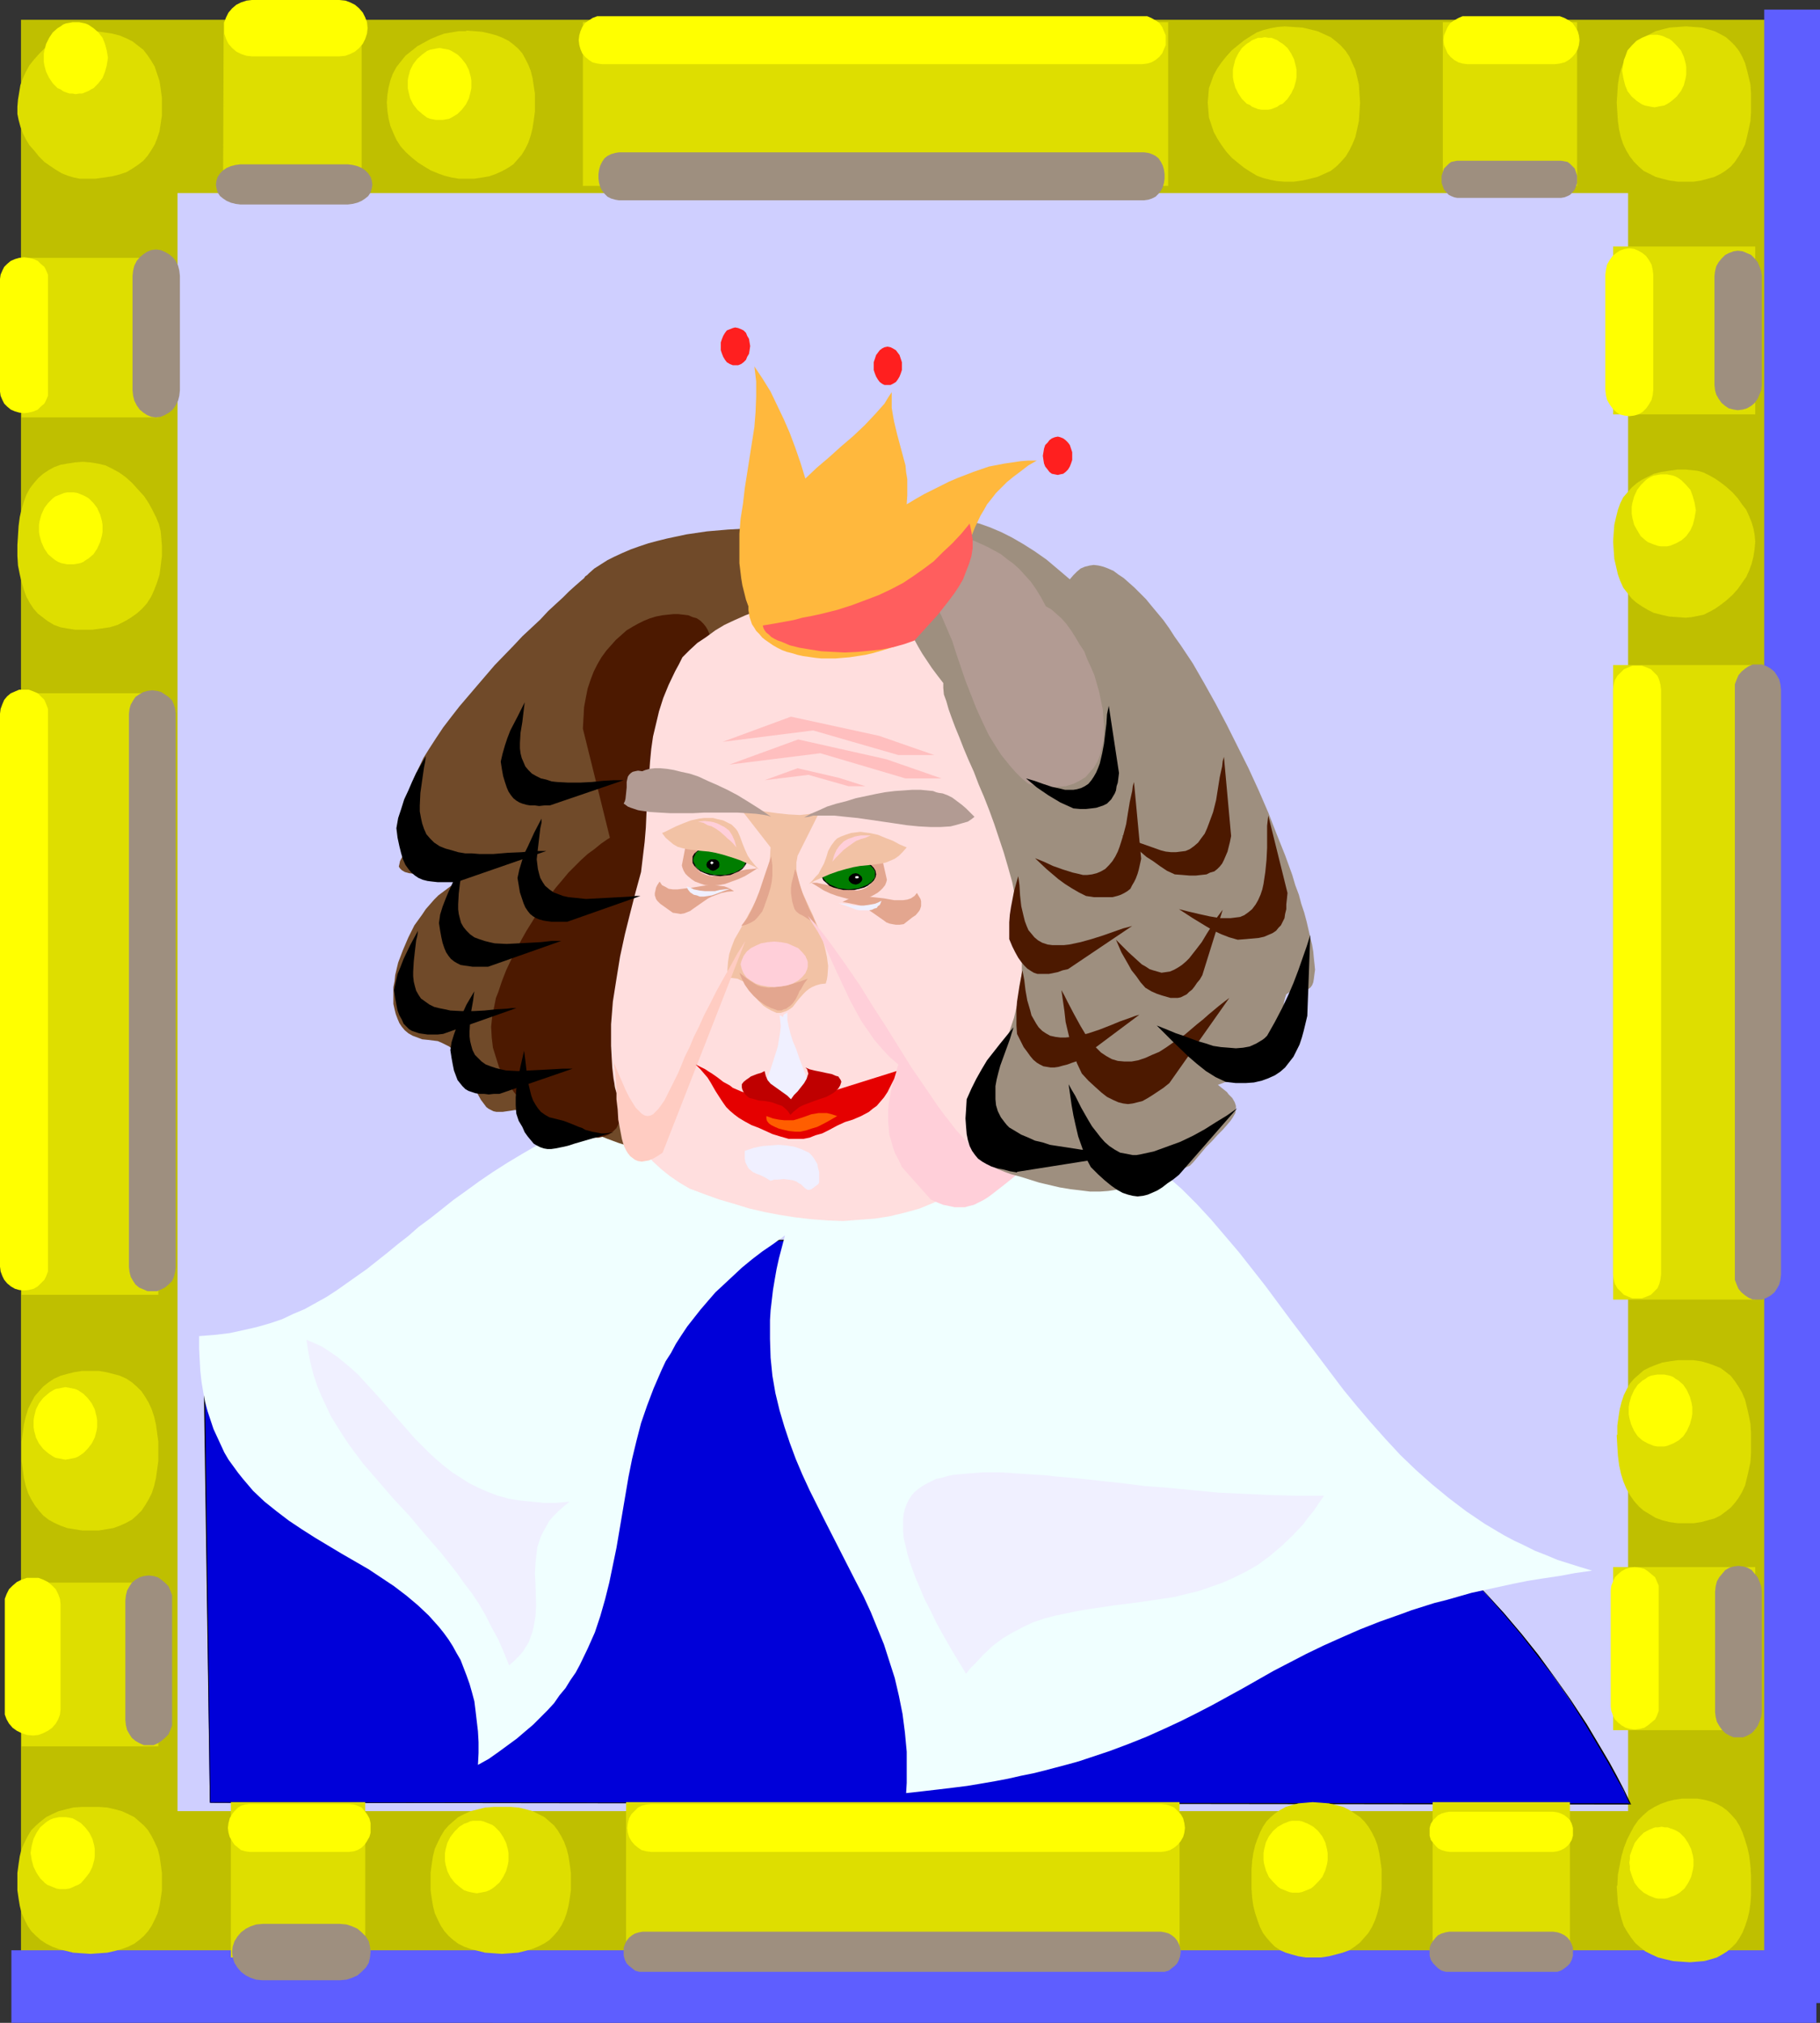 <?xml version="1.0" encoding="UTF-8" standalone="no"?>
<svg
   version="1.0"
   width="129.766mm"
   height="144.184mm"
   id="svg138"
   sodipodi:docname="King - Portrait.wmf"
   xmlns:inkscape="http://www.inkscape.org/namespaces/inkscape"
   xmlns:sodipodi="http://sodipodi.sourceforge.net/DTD/sodipodi-0.dtd"
   xmlns="http://www.w3.org/2000/svg"
   xmlns:svg="http://www.w3.org/2000/svg">
  <rect width="100%" height="100%" fill="#333333" stroke="none"/>
  <sodipodi:namedview
     id="namedview138"
     pagecolor="#ffffff"
     bordercolor="#000000"
     borderopacity="0.25"
     inkscape:showpageshadow="2"
     inkscape:pageopacity="0.0"
     inkscape:pagecheckerboard="0"
     inkscape:deskcolor="#d1d1d1"
     inkscape:document-units="mm" />
  <defs
     id="defs1">
    <pattern
       id="WMFhbasepattern"
       patternUnits="userSpaceOnUse"
       width="6"
       height="6"
       x="0"
       y="0" />
  </defs>
  <path
     style="fill:#bfbf00;fill-opacity:1;fill-rule:evenodd;stroke:none"
     d="M 5.656,5.332 H 479.305 V 539.131 H 5.656 Z"
     id="path1" />
  <path
     style="fill:#cfcfff;fill-opacity:1;fill-rule:evenodd;stroke:none"
     d="M 47.834,45.722 H 438.743 V 487.916 H 47.834 Z"
     id="path2" />
  <path
     style="fill:#0000d9;fill-opacity:1;fill-rule:evenodd;stroke:none"
     d="m 184.547,334.756 49.773,-1.131 49.773,-1.292 5.01,4.847 4.848,4.524 5.01,4.362 5.01,4.201 5.171,4.201 5.01,4.201 10.342,7.917 20.685,15.348 10.342,7.755 10.342,8.078 5.01,4.039 5.171,4.362 5.01,4.201 4.848,4.524 5.01,4.685 4.848,4.847 4.686,5.008 4.848,5.17 4.525,5.493 4.525,5.655 4.363,5.978 4.363,6.301 4.363,6.462 4.04,6.947 2.101,3.393 1.939,3.716 1.939,3.716 1.939,3.716 -382.83,-0.323 -1.616,-122.141 z"
     id="path3" />
  <path
     style="fill:#000000;fill-opacity:1;fill-rule:evenodd;stroke:none"
     d="m 184.547,334.917 49.773,-1.131 49.773,-1.292 v 0 l 4.848,4.685 5.01,4.524 5.01,4.362 v 0.162 l 5.01,4.201 5.01,4.201 5.171,4.039 10.342,7.917 20.685,15.51 10.342,7.755 10.342,7.917 5.01,4.201 5.01,4.201 5.171,4.362 v 0 l 4.848,4.524 4.848,4.524 5.01,5.008 4.686,4.847 4.686,5.332 v 0 l 4.525,5.332 4.525,5.816 4.525,5.816 4.363,6.301 4.202,6.624 4.04,6.786 2.101,3.554 1.939,3.554 2.101,3.716 1.778,3.877 0.162,-0.323 -382.83,-0.323 0.162,0.162 -1.616,-122.141 -0.162,0.162 129.603,-28.758 v -0.323 l -129.765,28.92 1.778,122.141 382.992,0.485 -1.939,-4.039 -1.939,-3.716 -1.939,-3.554 -2.101,-3.554 -4.04,-6.786 -4.363,-6.624 -4.363,-6.139 -4.363,-5.978 -4.525,-5.655 -4.686,-5.493 v 0 l -4.686,-5.17 -4.848,-5.008 -4.848,-4.847 -4.848,-4.685 -5.01,-4.524 v 0 l -5.01,-4.362 -5.01,-4.362 -5.01,-4.039 -10.342,-8.078 -10.342,-7.755 -20.685,-15.348 -10.342,-7.917 -5.171,-4.201 -5.01,-4.039 -5.01,-4.362 v 0.162 l -5.01,-4.524 -5.01,-4.524 -4.848,-4.685 -49.934,1.131 -49.773,1.131 z"
     id="path4" />
  <path
     style="fill:#f0ffff;fill-opacity:1;fill-rule:evenodd;stroke:none"
     d="m 164.832,298.727 125.725,1.777 2.586,1.292 2.586,1.454 5.01,2.908 4.848,3.231 4.363,3.554 4.363,3.716 4.202,3.716 4.04,4.039 3.878,4.201 3.717,4.362 3.717,4.362 7.11,9.047 6.949,9.371 7.11,9.371 6.949,9.209 3.717,4.524 3.717,4.362 3.878,4.362 4.04,4.362 4.202,4.039 4.363,3.877 4.525,3.716 4.686,3.554 5.01,3.393 5.171,3.07 2.747,1.454 2.747,1.292 2.909,1.454 2.909,1.131 3.07,1.292 3.07,0.969 3.07,0.969 3.232,0.969 -4.525,0.646 -4.363,0.808 -4.363,0.646 -4.04,0.646 -4.04,0.808 -3.717,0.808 -3.717,0.808 -3.717,0.808 -3.394,0.969 -3.394,0.969 -3.232,0.808 -3.07,0.969 -3.07,0.969 -3.07,1.131 -5.494,1.939 -5.333,2.1 -5.171,2.262 -4.686,2.1 -4.686,2.262 -4.363,2.262 -4.363,2.262 -8.242,4.685 -8.242,4.524 -4.363,2.262 -4.202,2.1 -4.525,2.1 -4.686,2.1 -4.848,1.939 -5.171,1.939 -5.333,1.777 -2.909,0.969 -2.909,0.808 -3.07,0.808 -3.07,0.808 -3.232,0.808 -3.232,0.646 -3.555,0.808 -3.394,0.646 -3.717,0.646 -3.878,0.646 -3.878,0.485 -4.04,0.485 -4.202,0.485 -4.363,0.485 0.162,-2.747 v -2.908 -2.747 -2.747 l -0.485,-5.17 -0.646,-5.008 -0.97,-4.847 -1.131,-4.847 -1.454,-4.524 -1.454,-4.524 -1.778,-4.362 -1.778,-4.362 -1.939,-4.201 -2.101,-4.039 -4.202,-8.24 -4.202,-8.24 -4.04,-8.078 -1.939,-4.201 -1.778,-4.201 -1.616,-4.362 -1.454,-4.362 -1.293,-4.362 -1.131,-4.685 -0.808,-4.685 -0.485,-4.847 -0.162,-5.008 v -2.585 -2.585 l 0.162,-2.585 0.323,-2.747 0.323,-2.747 0.485,-2.908 0.485,-2.747 0.646,-2.908 0.808,-3.07 0.808,-3.07 -3.07,2.262 -3.07,2.1 -2.747,2.1 -2.747,2.262 -2.424,2.262 -2.424,2.262 -2.262,2.1 -2.101,2.423 -1.939,2.262 -1.778,2.262 -1.778,2.262 -1.616,2.423 -1.454,2.262 -1.293,2.423 -1.454,2.262 -1.131,2.423 -2.101,4.847 -1.778,4.685 -1.616,4.685 -1.293,5.008 -1.131,4.685 -0.97,4.847 -1.616,9.532 -1.616,9.532 -0.97,4.685 -0.97,4.685 -1.131,4.524 -1.293,4.524 -1.454,4.362 -1.939,4.362 -2.101,4.362 -1.131,2.1 -1.454,2.1 -1.293,2.1 -1.616,1.939 -1.454,2.1 -1.778,1.939 -1.939,1.939 -1.939,1.939 -2.101,1.777 -2.262,1.939 -2.424,1.777 -2.424,1.777 -2.747,1.939 -2.909,1.616 0.162,-3.231 v -2.908 l -0.162,-2.908 -0.323,-2.747 -0.323,-2.747 -0.323,-2.585 -0.646,-2.423 -0.646,-2.262 -0.808,-2.262 -0.808,-2.1 -0.808,-2.1 -1.131,-1.939 -0.97,-1.777 -1.131,-1.777 -1.293,-1.777 -1.293,-1.616 -2.747,-3.07 -2.909,-2.747 -3.07,-2.585 -3.394,-2.585 -3.394,-2.262 -3.394,-2.262 -7.272,-4.201 -7.272,-4.362 -3.555,-2.262 -3.394,-2.262 -3.394,-2.585 -3.232,-2.585 -3.07,-2.908 -2.747,-3.231 -1.293,-1.616 -1.293,-1.777 -1.293,-1.777 -1.131,-1.939 -0.97,-2.1 -0.97,-2.1 -0.97,-2.1 -0.808,-2.423 -0.808,-2.423 -0.646,-2.423 -0.485,-2.585 -0.485,-2.908 -0.323,-2.908 -0.162,-2.908 -0.162,-3.231 v -3.231 l 4.202,-0.323 4.04,-0.485 3.717,-0.808 3.555,-0.808 3.394,-0.969 3.394,-1.131 3.07,-1.454 3.07,-1.292 2.909,-1.616 2.909,-1.616 2.747,-1.777 2.747,-1.939 5.494,-3.877 5.494,-4.362 2.747,-2.262 2.909,-2.262 2.747,-2.423 3.07,-2.262 3.07,-2.423 3.232,-2.585 3.394,-2.423 3.555,-2.585 3.555,-2.423 4.04,-2.585 4.04,-2.423 4.202,-2.423 4.686,-2.585 4.848,-2.423 5.01,-2.262 z"
     id="path5" />
  <path
     style="fill:#704a29;fill-opacity:1;fill-rule:evenodd;stroke:none"
     d="m 182.446,200.983 3.394,-1.292 3.232,-1.292 3.07,-1.131 3.07,-1.292 3.07,-1.131 2.909,-1.131 2.747,-1.131 2.586,-1.292 2.747,-1.131 2.424,-1.131 2.424,-1.131 2.262,-1.131 4.363,-2.1 4.04,-2.1 3.555,-2.1 3.394,-2.1 2.909,-1.939 2.747,-1.939 2.262,-1.939 2.101,-1.777 1.778,-1.777 1.454,-1.616 1.131,-1.777 0.97,-1.616 0.646,-1.454 0.485,-1.454 0.162,-1.454 v -1.454 l -0.323,-1.292 -0.485,-1.292 -0.646,-1.292 -0.808,-1.131 -1.131,-1.131 -1.293,-0.969 -1.293,-0.969 -1.616,-0.969 -1.616,-0.808 -1.939,-0.808 -1.939,-0.808 -2.101,-0.808 -2.101,-0.485 -2.424,-0.646 -2.424,-0.485 -2.424,-0.485 -5.171,-0.646 -5.494,-0.485 -5.494,-0.323 h -5.656 l -5.818,0.323 -5.656,0.485 -5.494,0.808 -5.333,1.131 -2.586,0.646 -2.424,0.646 -2.424,0.808 -2.262,0.808 -2.262,0.969 -2.101,0.969 -1.939,0.969 -1.778,1.131 -1.778,1.131 -1.454,1.292 -0.162,0.162 -0.323,0.323 -0.485,0.323 -0.323,0.485 -1.131,0.969 -1.293,1.131 -1.616,1.454 -1.616,1.616 -1.939,1.777 -2.101,1.939 -2.101,2.262 -2.424,2.262 -2.424,2.262 -2.424,2.585 -5.01,5.17 -4.848,5.655 -4.686,5.493 -2.262,2.908 -2.101,2.747 -1.939,2.908 -1.778,2.747 -1.616,2.585 -1.293,2.747 -1.131,2.423 -0.808,2.423 -0.646,2.423 -0.162,0.969 v 1.131 0.969 1.131 l 0.162,0.969 0.646,1.777 0.485,0.808 0.485,0.808 0.808,0.646 0.162,0.485 v 0.485 l -0.162,0.646 -0.323,0.646 -0.485,0.808 -0.485,0.646 -1.454,1.777 -1.293,1.616 -0.485,0.808 -0.323,0.646 -0.162,0.808 -0.162,0.646 0.323,0.485 0.485,0.485 0.808,0.485 1.131,0.323 1.454,0.162 1.454,0.162 h 3.07 l 1.454,0.162 h 1.616 1.293 l 0.97,0.162 0.97,0.162 0.162,0.162 0.323,0.162 0.162,0.323 v 0.162 l -0.162,0.323 -0.162,0.323 -0.323,0.323 -0.485,0.485 -0.646,0.485 -0.646,0.485 -1.293,0.969 -1.293,0.969 -1.131,1.131 -1.131,1.292 -1.131,1.292 -0.97,1.454 -2.101,2.908 -1.616,3.231 -1.454,3.393 -1.293,3.393 -0.808,3.393 -0.162,1.616 -0.323,1.616 v 1.616 1.454 1.454 l 0.323,1.454 0.323,1.292 0.485,1.292 0.485,1.131 0.646,0.969 0.808,0.969 0.97,0.808 1.131,0.646 1.293,0.485 1.293,0.485 1.616,0.162 1.293,0.162 1.293,0.162 1.131,0.485 0.97,0.485 0.97,0.485 0.808,0.646 0.808,0.646 0.646,0.646 1.293,1.777 0.97,1.777 0.97,1.777 0.808,1.939 0.646,1.939 0.808,1.777 0.808,1.454 0.97,1.292 0.485,0.646 0.646,0.485 0.646,0.323 0.646,0.323 0.808,0.162 h 0.808 0.808 l 1.131,-0.162 1.131,-0.162 0.97,-0.162 h 1.131 1.293 l 2.424,0.485 2.747,0.485 2.747,0.969 2.747,0.969 5.979,2.423 5.979,2.423 3.07,1.131 3.07,0.969 3.07,0.646 2.909,0.646 2.909,0.162 1.454,-0.162 h 1.454 l 7.11,-104.692 z"
     id="path6" />
  <path
     style="fill:#4c1900;fill-opacity:1;fill-rule:evenodd;stroke:none"
     d="m 191.334,171.902 -0.162,-1.131 -0.485,-1.131 -0.485,-0.808 -0.646,-0.808 -0.808,-0.808 -0.97,-0.646 -1.131,-0.323 -1.131,-0.485 -1.293,-0.162 -1.454,-0.162 h -1.293 l -1.616,0.162 -1.454,0.162 -1.616,0.323 -1.616,0.485 -1.616,0.646 -1.616,0.808 -1.454,0.808 -1.616,0.969 -1.454,1.292 -1.454,1.292 -1.293,1.454 -1.293,1.454 -1.293,1.777 -1.131,1.939 -0.97,1.939 -0.808,2.1 -0.808,2.423 -0.485,2.423 -0.485,2.585 -0.162,2.908 -0.162,2.908 12.12,48.953 z"
     id="path7" />
  <path
     style="fill:#4c1900;fill-opacity:1;fill-rule:evenodd;stroke:none"
     d="m 181.477,226.025 -0.97,-0.969 -1.131,-0.969 -1.131,-0.646 -1.131,-0.646 -1.293,-0.162 -1.454,-0.162 h -1.293 l -1.454,0.323 -1.616,0.323 -1.616,0.485 -1.616,0.808 -1.616,0.808 -1.616,0.969 -1.616,1.131 -1.778,1.454 -1.778,1.292 -1.778,1.616 -1.616,1.616 -1.778,1.777 -1.616,1.939 -1.778,2.1 -1.616,2.1 -1.616,2.262 -1.616,2.262 -1.454,2.423 -1.616,2.585 -1.454,2.585 -2.747,5.332 -1.293,2.747 -1.131,2.908 -0.97,2.908 -0.646,1.616 -0.323,1.616 -0.323,1.616 -0.323,1.454 -0.323,3.07 0.162,2.908 0.323,2.747 0.808,2.585 0.808,2.585 1.131,2.423 1.454,2.262 1.454,2.1 1.616,1.939 1.778,1.939 1.939,1.616 1.939,1.454 2.101,1.454 2.101,1.131 1.939,0.969 1.939,0.646 2.101,0.646 1.778,0.323 1.778,0.162 h 1.778 l 1.454,-0.323 1.293,-0.485 1.131,-0.808 0.97,-0.969 0.646,-1.292 0.323,-0.646 0.162,-0.808 v -0.808 -0.969 -0.969 l -0.162,-0.969 -0.323,-1.131 -0.323,-1.131 -0.485,-1.292 -0.485,-1.292 0.162,-1.454 0.162,-1.616 0.323,-1.616 0.323,-1.777 0.323,-1.939 0.646,-1.939 1.131,-4.201 0.646,-2.1 0.646,-2.262 1.454,-4.524 3.07,-9.532 1.454,-4.847 1.454,-4.685 1.293,-4.685 1.131,-4.524 0.808,-4.201 0.323,-1.939 0.323,-1.939 0.323,-1.939 v -1.616 -1.616 z"
     id="path8" />
  <path
     style="fill:#ffdede;fill-opacity:1;fill-rule:evenodd;stroke:none"
     d="m 172.75,234.911 -1.454,5.332 -1.454,5.655 -1.454,5.816 -1.293,5.978 -0.97,5.978 -0.97,6.139 -0.485,6.139 v 2.908 2.908 l 0.162,3.07 0.162,2.747 0.323,2.908 0.485,2.747 0.808,2.747 0.808,2.747 0.97,2.585 1.131,2.423 1.293,2.423 1.454,2.423 1.778,2.262 1.939,2.1 2.101,1.939 2.424,1.939 2.586,1.777 2.747,1.616 3.878,1.454 4.04,1.454 3.878,1.131 4.202,1.292 4.202,0.969 4.202,0.808 4.202,0.646 4.202,0.485 4.363,0.323 4.202,0.162 4.202,-0.323 4.363,-0.323 4.04,-0.646 4.04,-0.969 4.04,-1.131 3.878,-1.616 3.878,-1.777 1.778,-1.131 1.778,-1.131 1.778,-1.131 1.778,-1.454 1.778,-1.292 1.454,-1.454 1.778,-1.616 1.454,-1.777 1.616,-1.777 1.454,-1.939 1.454,-1.939 1.293,-2.1 1.454,-2.262 1.293,-2.262 1.131,-2.423 1.131,-2.585 1.131,-2.585 0.97,-2.747 1.131,-2.908 0.808,-3.07 0.808,-3.07 0.808,-3.231 0.646,-3.393 0.646,-3.554 0.485,-3.554 0.485,-3.877 0.485,-3.716 0.323,-4.039 0.162,-4.362 0.162,-4.201 1.454,-7.593 0.808,-3.716 0.808,-3.554 0.485,-3.716 0.485,-3.554 0.323,-3.554 0.162,-3.554 -0.162,-3.554 -0.323,-3.554 -0.485,-3.554 -0.97,-3.554 -1.131,-3.393 -1.616,-3.716 -0.808,-1.777 -1.131,-1.777 -1.131,-1.777 -1.131,-1.777 -2.909,-3.393 -2.909,-3.07 -3.07,-3.07 -3.07,-2.585 -3.232,-2.423 -3.232,-2.262 -3.394,-1.939 -3.555,-1.777 -3.394,-1.454 -3.717,-1.454 -3.555,-1.131 -3.555,-0.969 -3.555,-0.808 -3.717,-0.485 -3.555,-0.485 -3.555,-0.162 h -3.555 l -3.555,0.162 -3.555,0.323 -3.394,0.323 -3.394,0.646 -3.232,0.808 -3.232,0.808 -3.07,1.131 -2.909,1.131 -2.909,1.292 -2.747,1.292 -2.424,1.454 -2.424,1.777 -2.424,1.616 -2.101,1.939 -1.939,1.939 -0.97,1.939 -0.97,1.777 -1.778,3.716 -1.454,3.554 -1.131,3.554 -0.808,3.393 -0.808,3.393 -0.485,3.393 -0.323,3.393 -0.485,6.947 -0.485,7.109 -0.162,3.716 -0.323,3.877 -0.485,4.039 z"
     id="path9" />
  <path
     style="fill:#f0f0ff;fill-opacity:1;fill-rule:evenodd;stroke:none"
     d="m 217.998,310.521 -2.101,-0.969 -1.939,-0.646 -2.101,-0.323 -2.101,-0.162 -2.101,0.162 -2.262,0.162 -2.262,0.485 -2.424,0.808 v 1.131 0.969 l 0.162,0.969 0.323,0.646 0.323,0.646 0.323,0.485 0.97,0.808 0.97,0.485 1.293,0.485 1.293,0.646 1.293,0.808 0.97,-0.323 h 0.97 l 1.616,-0.162 1.293,0.162 1.131,0.162 0.97,0.323 0.646,0.485 0.646,0.323 0.485,0.485 0.485,0.485 0.485,0.323 0.323,0.162 h 0.485 l 0.485,-0.162 0.485,-0.323 0.808,-0.646 0.485,-0.323 0.323,-0.485 v -1.616 -1.292 l -0.323,-1.131 -0.162,-0.969 -0.485,-0.808 -0.485,-0.808 -0.646,-0.808 z"
     id="path10" />
  <path
     style="fill:#f0f0ff;fill-opacity:1;fill-rule:evenodd;stroke:none"
     d="m 210.08,273.524 0.485,0.162 0.162,0.162 0.323,0.162 v 0 -0.323 l 0.162,-0.323 0.162,-0.162 0.323,-0.162 0.323,-0.162 0.485,-0.323 h -0.162 l -0.162,0.323 v 0.323 0.485 0.485 0.646 l 0.162,0.808 0.162,0.808 0.485,1.939 0.646,2.1 0.97,2.262 0.808,2.423 1.939,5.008 1.131,2.423 0.97,2.262 1.131,2.1 0.97,1.777 0.646,0.808 0.485,0.646 0.485,0.646 0.323,0.485 -2.262,-0.646 -2.747,-0.485 -2.747,-0.323 -2.747,-0.323 -2.909,0.162 -2.909,0.323 -1.454,0.162 -1.293,0.485 -1.454,0.485 -1.293,0.485 0.646,-0.969 0.646,-1.454 0.646,-1.454 0.808,-1.616 0.808,-1.939 0.808,-1.939 1.616,-4.201 1.293,-4.039 0.646,-2.1 0.323,-1.939 0.323,-1.939 0.162,-1.616 -0.162,-1.616 z"
     id="path11" />
  <path
     style="fill:#ffbfbf;fill-opacity:1;fill-rule:evenodd;stroke:none"
     d="m 196.505,205.991 24.563,-3.07 22.947,6.786 h 9.696 l -14.867,-5.17 -23.755,-5.332 z"
     id="path12" />
  <path
     style="fill:#ffbfbf;fill-opacity:1;fill-rule:evenodd;stroke:none"
     d="m 194.728,199.852 24.402,-3.07 22.947,6.624 h 9.696 l -14.867,-5.17 -23.755,-5.17 z"
     id="path13" />
  <path
     style="fill:#ffbfbf;fill-opacity:1;fill-rule:evenodd;stroke:none"
     d="m 206.04,210.192 11.797,-1.454 10.827,3.07 h 4.525 l -7.11,-2.262 -11.15,-2.585 z"
     id="path14" />
  <path
     style="fill:#f2c2a5;fill-opacity:1;fill-rule:evenodd;stroke:none"
     d="m 207.656,228.287 -0.162,2.747 -0.323,2.585 -0.646,2.423 -0.808,2.423 -0.97,2.1 -1.131,2.262 -2.262,4.201 -2.262,4.039 -1.131,1.939 -0.808,2.1 -0.646,1.939 -0.323,2.1 -0.162,2.1 0.162,2.1 1.293,0.162 1.293,0.162 0.97,0.485 0.808,0.323 0.646,0.646 0.485,0.646 0.97,1.292 0.97,1.616 0.646,0.808 0.646,0.646 0.808,0.808 0.97,0.646 1.131,0.646 1.454,0.646 h 1.131 l 0.97,-0.323 0.808,-0.323 0.808,-0.485 0.646,-0.485 0.485,-0.646 1.131,-1.454 1.293,-1.454 0.646,-0.646 0.808,-0.646 0.808,-0.485 1.131,-0.485 1.131,-0.323 1.454,-0.162 0.323,-1.131 0.162,-1.131 0.162,-2.423 -0.323,-2.423 -0.485,-2.262 -0.646,-2.423 -0.808,-2.262 -1.939,-4.524 -0.97,-2.1 -0.97,-2.1 -0.97,-2.1 -0.646,-2.1 -0.485,-1.939 -0.323,-1.777 v -1.939 l 0.162,-0.808 0.162,-0.969 5.818,-11.632 -1.131,0.162 -1.293,0.162 -1.293,0.162 -1.454,0.162 -3.07,-0.162 -3.07,-0.323 -3.394,-0.485 -3.07,-0.646 -3.07,-0.646 -2.747,-0.485 -1.293,-0.323 -0.97,-0.323 -1.131,-0.323 -0.808,-0.162 -0.646,-0.162 -0.485,-0.162 h -0.323 v 0 h 0.162 l 0.162,0.162 0.646,0.162 0.97,0.323 0.97,0.323 1.454,0.485 1.778,0.485 2.101,0.808 z"
     id="path15" />
  <path
     style="fill:#e3a68f;fill-opacity:1;fill-rule:evenodd;stroke:none"
     d="m 199.253,262.053 1.454,1.131 1.293,0.969 1.293,0.808 0.808,0.485 0.97,0.323 0.97,0.162 1.131,0.162 1.131,-0.162 1.454,-0.162 1.616,-0.162 1.939,-0.485 2.101,-0.646 2.262,-0.808 -0.97,1.292 -0.808,1.454 -0.485,0.646 -0.323,0.808 -0.646,1.292 -0.808,1.131 -0.646,0.646 -0.485,0.323 -0.646,0.485 -0.646,0.162 -0.646,0.323 h -0.97 l -0.808,-0.323 -0.97,-0.323 -1.616,-0.808 -1.616,-1.131 -1.454,-1.292 -1.293,-1.454 -1.131,-1.616 -0.808,-1.616 z"
     id="path16" />
  <path
     style="fill:#ffcfd9;fill-opacity:1;fill-rule:evenodd;stroke:none"
     d="m 208.625,253.652 1.778,0.162 1.778,0.323 1.454,0.646 1.454,0.646 0.97,0.969 0.97,1.131 0.485,1.131 0.162,0.485 v 0.646 0.646 l -0.162,0.646 -0.485,1.131 -0.97,1.131 -0.97,0.808 -1.454,0.808 -1.454,0.485 -1.778,0.323 -1.778,0.162 -1.778,-0.162 -1.778,-0.323 -1.454,-0.485 -1.293,-0.808 -1.131,-0.808 -0.808,-1.131 -0.485,-1.131 -0.162,-0.646 -0.162,-0.646 0.162,-0.646 0.162,-0.485 0.485,-1.131 0.808,-1.131 1.131,-0.969 1.293,-0.646 1.454,-0.646 1.778,-0.323 z"
     id="path17" />
  <path
     style="fill:#e3a68f;fill-opacity:1;fill-rule:evenodd;stroke:none"
     d="m 197.798,240.081 -1.778,0.162 -1.616,0.323 -1.293,0.485 -1.293,0.485 -0.97,0.485 -0.97,0.646 -1.616,1.131 -1.616,1.131 -0.646,0.485 -0.808,0.323 -0.808,0.323 -0.97,0.162 -0.97,-0.162 -1.131,-0.162 -1.131,-0.808 -1.131,-0.808 -1.131,-0.808 -0.808,-0.808 -0.323,-0.485 -0.162,-0.485 -0.162,-0.485 v -0.646 l 0.162,-0.646 0.162,-0.808 0.323,-0.646 0.646,-0.969 0.646,0.969 0.97,0.485 0.808,0.485 1.131,0.162 h 1.293 l 1.293,-0.162 2.747,-0.323 2.909,-0.485 1.454,-0.162 h 1.454 l 1.454,0.162 1.293,0.162 1.293,0.485 z"
     id="path18" />
  <path
     style="fill:#e3a68f;fill-opacity:1;fill-rule:evenodd;stroke:none"
     d="m 204.101,233.941 -1.454,0.162 -1.616,0.162 -3.232,0.646 -1.616,0.323 -1.616,0.323 -1.454,0.323 -1.293,0.162 -0.808,-0.162 -0.646,-0.162 -1.131,-0.485 -0.808,-0.485 -0.485,-0.646 -0.323,-0.808 -0.323,-0.646 v -0.808 l 0.162,-0.808 0.323,-0.808 0.162,-0.485 v -0.485 -0.485 l -0.162,-0.162 -0.162,-0.162 -0.646,-0.162 -1.293,0.162 -0.646,-0.162 -0.323,-0.162 -0.97,5.008 0.162,0.646 0.323,0.808 0.485,0.808 0.646,0.646 0.97,0.808 0.97,0.646 1.293,0.485 1.454,0.485 1.778,0.162 1.778,-0.162 1.778,-0.323 1.778,-0.646 1.778,-0.646 1.778,-0.808 1.616,-0.969 z"
     id="path19" />
  <path
     style="fill:#007d00;fill-opacity:1;fill-rule:evenodd;stroke:none"
     d="m 194.081,227.479 h 1.293 l 1.454,0.323 1.131,0.323 1.131,0.646 0.808,0.485 0.646,0.808 0.485,0.808 0.162,0.808 -0.162,0.808 -0.485,0.808 -0.646,0.646 -0.808,0.646 -1.131,0.485 -1.131,0.485 -1.454,0.162 -1.293,0.162 -1.616,-0.162 -1.293,-0.162 -1.293,-0.485 -1.131,-0.485 -0.808,-0.646 -0.646,-0.646 -0.485,-0.808 -0.162,-0.808 0.162,-0.808 0.485,-0.808 0.646,-0.808 0.808,-0.485 1.131,-0.646 1.293,-0.323 1.293,-0.323 z"
     id="path20" />
  <path
     style="fill:#000000;fill-opacity:1;fill-rule:evenodd;stroke:none"
     d="m 194.081,227.64 h 1.293 l 1.454,0.323 h -0.162 l 1.293,0.323 0.97,0.485 0.97,0.646 v 0 l 0.646,0.646 v 0 l 0.323,0.808 v 0 l 0.162,0.808 -0.162,0.808 v -0.162 l -0.323,0.969 v 0 l -0.646,0.646 v 0 l -0.97,0.646 -0.97,0.485 -1.293,0.323 h 0.162 l -1.454,0.323 h -1.293 -1.616 l -1.293,-0.323 h 0.162 l -1.293,-0.323 -1.131,-0.485 -0.97,-0.646 v 0 l -0.646,-0.646 h 0.162 l -0.485,-0.969 v 0.162 l -0.162,-0.808 0.162,-0.808 v 0 l 0.485,-0.808 h -0.162 l 0.646,-0.646 v 0 l 0.97,-0.646 1.131,-0.485 1.293,-0.323 h -0.162 l 1.293,-0.323 h 1.616 v -0.323 l -1.616,0.162 -1.293,0.162 v 0 l -1.293,0.485 -1.131,0.485 -0.808,0.646 -0.808,0.646 -0.485,0.808 v 0.969 0.808 l 0.485,0.808 0.808,0.808 0.808,0.646 1.131,0.485 1.293,0.485 v 0 l 1.293,0.162 1.616,0.162 1.293,-0.162 1.454,-0.162 v 0 l 1.131,-0.485 1.131,-0.485 0.97,-0.646 0.646,-0.808 0.485,-0.808 0.162,-0.808 -0.162,-0.969 -0.485,-0.808 -0.646,-0.646 -0.97,-0.646 -1.131,-0.485 -1.131,-0.485 v 0 l -1.454,-0.162 -1.293,-0.162 z"
     id="path21" />
  <path
     style="fill:#f2c2a5;fill-opacity:1;fill-rule:evenodd;stroke:none"
     d="m 178.406,224.409 0.808,-0.323 0.97,-0.485 1.939,-0.969 1.939,-0.808 2.101,-0.808 2.262,-0.485 1.293,-0.162 h 1.131 1.293 l 1.293,0.323 1.454,0.323 1.293,0.646 0.97,0.485 0.485,0.485 0.646,0.646 0.485,0.646 0.646,1.454 0.646,1.777 0.646,1.616 0.808,1.777 0.646,0.969 0.646,0.808 0.808,0.969 0.97,0.969 -1.293,-0.808 -1.454,-0.646 -2.586,-1.131 -2.424,-0.808 -2.101,-0.646 -1.939,-0.485 -1.778,-0.323 -1.778,-0.162 -1.454,-0.162 -1.454,-0.162 -1.293,-0.162 -1.293,-0.323 -1.131,-0.323 -1.131,-0.646 -0.97,-0.808 -1.131,-0.969 z"
     id="path22" />
  <path
     style="fill:#000000;fill-opacity:1;fill-rule:evenodd;stroke:none"
     d="m 192.142,231.518 0.646,0.162 0.646,0.323 0.323,0.323 v 0.646 0.485 l -0.323,0.485 -0.646,0.323 -0.646,0.162 -0.646,-0.162 -0.485,-0.323 -0.323,-0.485 -0.162,-0.485 0.162,-0.646 0.323,-0.323 0.485,-0.323 z"
     id="path23" />
  <path
     style="fill:#000000;fill-opacity:1;fill-rule:evenodd;stroke:none"
     d="m 192.142,231.679 0.646,0.162 v 0 l 0.485,0.162 v 0 l 0.323,0.485 v -0.162 l 0.162,0.646 -0.162,0.485 v 0 l -0.323,0.485 v -0.162 l -0.485,0.323 v 0 l -0.646,0.162 -0.646,-0.162 h 0.162 l -0.646,-0.323 0.162,0.162 -0.323,-0.485 v 0 l -0.162,-0.485 0.162,-0.646 v 0.162 l 0.323,-0.485 h -0.162 l 0.646,-0.162 h -0.162 l 0.646,-0.162 v -0.162 h -0.646 l -0.485,0.323 -0.485,0.485 -0.162,0.646 0.162,0.646 0.485,0.323 0.485,0.485 0.646,0.162 0.646,-0.162 0.646,-0.485 0.323,-0.323 0.162,-0.646 -0.162,-0.646 -0.323,-0.485 -0.646,-0.323 h -0.646 z"
     id="path24" />
  <path
     style="fill:#f0f0ff;fill-opacity:1;fill-rule:evenodd;stroke:none"
     d="m 185.032,238.788 0.323,0.808 0.646,0.808 0.485,0.323 0.485,0.323 0.808,0.162 0.808,0.323 h 1.131 l 1.131,-0.162 0.97,-0.162 0.97,-0.323 2.101,-0.808 1.939,-0.646 -1.616,0.162 -1.293,0.162 -1.293,0.323 h -1.293 -1.293 l -1.454,-0.162 -1.616,-0.323 -0.97,-0.485 z"
     id="path25" />
  <path
     style="fill:#ffcfd9;fill-opacity:1;fill-rule:evenodd;stroke:none"
     d="m 198.445,228.287 -0.485,-1.777 -0.646,-1.454 -0.808,-1.292 -0.646,-0.485 -0.646,-0.485 -0.97,-0.485 -0.97,-0.485 -0.97,-0.323 -0.808,-0.162 -1.616,-0.162 -1.778,0.162 1.454,0.323 1.131,0.646 1.131,0.323 1.131,0.646 1.131,0.808 1.293,1.131 0.646,0.646 0.808,0.646 0.808,0.808 z"
     id="path26" />
  <path
     style="fill:#ffffff;fill-opacity:1;fill-rule:evenodd;stroke:none"
     d="m 191.819,232.002 -0.323,0.162 -0.162,0.323 v 0.162 l 0.162,0.162 0.323,0.162 0.323,-0.162 0.162,-0.162 0.162,-0.162 -0.323,-0.323 z"
     id="path27" />
  <path
     style="fill:#000000;fill-opacity:1;fill-rule:evenodd;stroke:none"
     d="m 191.819,231.841 -0.485,0.162 -0.162,0.485 v 0.162 l 0.162,0.323 h 0.485 0.485 l 0.162,-0.323 v -0.162 l -0.162,-0.485 -0.485,-0.162 v 0.162 l 0.323,0.323 v -0.162 l 0.162,0.323 v -0.162 l -0.162,0.323 h 0.162 -0.162 v 0 l -0.323,0.162 v 0 l -0.323,-0.162 v 0 h -0.162 0.162 l -0.162,-0.323 v 0.162 l 0.323,-0.323 -0.162,0.162 0.323,-0.323 v 0 z"
     id="path28" />
  <path
     style="fill:#e3a68f;fill-opacity:1;fill-rule:evenodd;stroke:none"
     d="m 227.048,242.989 1.778,0.323 1.616,0.323 1.293,0.323 1.293,0.646 0.97,0.485 0.97,0.646 1.616,1.131 1.616,1.131 0.646,0.485 0.808,0.323 0.808,0.162 0.97,0.162 h 0.97 l 1.131,-0.162 2.262,-1.777 0.97,-0.646 0.808,-0.969 0.323,-0.485 0.162,-0.485 0.162,-0.485 v -0.646 -0.646 l -0.162,-0.646 -0.485,-0.808 -0.485,-0.808 -0.646,0.808 -0.97,0.646 -0.97,0.323 -1.131,0.162 h -1.131 -1.293 l -2.747,-0.485 -2.909,-0.323 -1.454,-0.162 h -1.454 -1.454 l -1.293,0.323 -1.293,0.485 z"
     id="path29" />
  <path
     style="fill:#e3a68f;fill-opacity:1;fill-rule:evenodd;stroke:none"
     d="m 218.645,237.819 h 1.454 l 1.454,0.323 3.394,0.646 3.232,0.646 1.454,0.323 1.293,0.162 0.808,-0.162 0.646,-0.162 1.131,-0.485 0.808,-0.646 0.485,-0.646 0.323,-0.646 0.323,-0.646 v -0.808 l -0.162,-0.808 -0.323,-0.808 -0.162,-0.485 v -0.646 -0.323 l 0.162,-0.323 h 0.162 l 0.646,-0.323 0.646,0.162 h 0.646 0.485 l 0.323,-0.162 v 0 l 1.131,5.008 -0.162,0.646 -0.323,0.808 -0.646,0.808 -0.646,0.646 -0.808,0.646 -1.131,0.646 -1.293,0.646 -1.454,0.646 h -1.616 l -1.778,-0.162 -1.778,-0.485 -1.778,-0.485 -1.778,-0.646 -1.778,-0.808 -1.778,-1.131 z"
     id="path30" />
  <path
     style="fill:#007d00;fill-opacity:1;fill-rule:evenodd;stroke:none"
     d="m 228.664,231.356 h -1.454 l -1.293,0.323 -1.293,0.323 -0.97,0.485 -0.97,0.646 -0.646,0.808 -0.485,0.808 v 0.808 0.808 l 0.485,0.808 0.646,0.646 0.97,0.646 0.97,0.485 1.293,0.485 1.293,0.162 1.454,0.162 1.616,-0.162 1.293,-0.162 1.131,-0.485 1.131,-0.485 0.97,-0.646 0.646,-0.646 0.323,-0.808 0.162,-0.808 -0.162,-0.808 -0.323,-0.808 -0.646,-0.808 -0.97,-0.646 -1.131,-0.485 -1.131,-0.323 -1.293,-0.323 z"
     id="path31" />
  <path
     style="fill:#000000;fill-opacity:1;fill-rule:evenodd;stroke:none"
     d="m 228.664,231.195 h -1.454 l -1.293,0.323 v 0 l -1.293,0.323 -1.131,0.485 -0.808,0.808 -0.808,0.646 -0.323,0.808 -0.162,0.969 0.162,0.808 0.323,0.808 0.808,0.646 0.808,0.808 1.131,0.485 1.293,0.323 v 0 l 1.293,0.323 h 1.454 1.616 l 1.293,-0.323 v 0 l 1.293,-0.323 0.97,-0.485 0.97,-0.808 0.646,-0.646 0.485,-0.808 0.162,-0.808 -0.162,-0.969 -0.485,-0.808 -0.646,-0.646 -0.97,-0.808 -0.97,-0.485 -1.293,-0.323 v 0 l -1.293,-0.323 h -1.616 v 0.323 h 1.616 l 1.293,0.162 h -0.162 l 1.293,0.485 1.131,0.485 0.808,0.646 v 0 l 0.646,0.646 v 0 l 0.485,0.808 v 0 0.808 0.808 0 l -0.485,0.646 v 0 l -0.646,0.808 v -0.162 l -0.808,0.646 -1.131,0.485 -1.293,0.485 h 0.162 l -1.293,0.162 -1.616,0.162 -1.454,-0.162 -1.293,-0.162 v 0 l -1.131,-0.485 -1.131,-0.485 -0.808,-0.646 v 0.162 l -0.646,-0.808 v 0 l -0.485,-0.646 v 0 l -0.162,-0.808 0.162,-0.808 v 0 l 0.485,-0.808 v 0 l 0.646,-0.646 v 0 l 0.808,-0.646 1.131,-0.485 1.131,-0.485 v 0 l 1.293,-0.162 h 1.454 z"
     id="path32" />
  <path
     style="fill:#f2c2a5;fill-opacity:1;fill-rule:evenodd;stroke:none"
     d="m 244.339,228.287 -1.939,-0.808 -1.778,-0.969 -2.101,-0.808 -1.939,-0.808 -2.262,-0.485 -1.293,-0.162 -1.131,-0.162 -1.293,0.162 -1.293,0.162 -1.454,0.485 -1.293,0.485 -0.97,0.485 -0.646,0.646 -0.97,1.292 -0.808,1.454 -0.485,1.616 -0.646,1.777 -0.97,1.777 -0.485,0.969 -0.808,0.808 -0.808,0.969 -0.97,0.969 1.454,-0.808 1.454,-0.646 2.586,-1.131 2.262,-0.808 2.262,-0.646 1.939,-0.485 1.778,-0.323 1.616,-0.162 1.616,-0.162 1.293,-0.162 1.293,-0.162 1.293,-0.323 1.131,-0.485 1.131,-0.485 1.131,-0.808 0.97,-0.969 z"
     id="path33" />
  <path
     style="fill:#000000;fill-opacity:1;fill-rule:evenodd;stroke:none"
     d="m 230.603,235.395 -0.646,0.162 -0.646,0.323 -0.323,0.485 -0.162,0.485 0.162,0.485 0.323,0.485 0.646,0.162 0.646,0.162 0.485,-0.162 0.646,-0.162 0.323,-0.485 0.162,-0.485 -0.162,-0.485 -0.323,-0.485 -0.646,-0.323 z"
     id="path34" />
  <path
     style="fill:#000000;fill-opacity:1;fill-rule:evenodd;stroke:none"
     d="m 230.603,235.234 -0.808,0.162 -0.485,0.323 -0.485,0.485 -0.162,0.646 0.162,0.485 0.485,0.485 0.485,0.323 0.808,0.162 0.646,-0.162 0.485,-0.323 0.485,-0.485 0.162,-0.485 -0.162,-0.646 -0.485,-0.485 -0.485,-0.323 -0.646,-0.162 v 0.323 l 0.485,0.162 v 0 l 0.485,0.323 v -0.162 l 0.323,0.485 v 0 l 0.162,0.485 -0.162,0.485 v 0 l -0.323,0.323 v 0 l -0.485,0.162 v 0 l -0.485,0.162 -0.646,-0.162 v 0 l -0.485,-0.162 v 0 l -0.323,-0.323 v 0 l -0.162,-0.485 0.162,-0.485 v 0 l 0.323,-0.485 v 0.162 l 0.485,-0.323 v 0 l 0.646,-0.162 z"
     id="path35" />
  <path
     style="fill:#f0f0ff;fill-opacity:1;fill-rule:evenodd;stroke:none"
     d="m 237.552,242.666 -0.323,0.808 -0.162,0.323 -0.485,0.323 -0.323,0.485 -0.646,0.162 -0.646,0.323 -0.808,0.162 h -1.131 -1.131 l -1.131,-0.162 -0.808,-0.323 -2.101,-0.808 -1.939,-0.646 1.454,0.162 1.454,0.162 1.293,0.323 h 1.293 1.293 l 1.293,-0.162 1.778,-0.323 0.808,-0.323 z"
     id="path36" />
  <path
     style="fill:#ffcfd9;fill-opacity:1;fill-rule:evenodd;stroke:none"
     d="m 224.301,232.164 0.485,-1.777 0.646,-1.454 0.808,-1.131 0.646,-0.646 0.485,-0.485 1.131,-0.646 0.97,-0.323 0.808,-0.323 0.808,-0.162 0.97,-0.162 h 2.586 l -1.454,0.646 -1.131,0.323 -1.293,0.485 -0.97,0.646 -1.131,0.808 -1.293,0.969 -0.646,0.646 -1.616,1.616 z"
     id="path37" />
  <path
     style="fill:#ffffff;fill-opacity:1;fill-rule:evenodd;stroke:none"
     d="m 230.765,235.88 0.646,0.162 v 0.162 l 0.162,0.162 -0.162,0.162 v 0.162 l -0.646,0.162 -0.323,-0.162 -0.162,-0.323 0.162,-0.323 z"
     id="path38" />
  <path
     style="fill:#000000;fill-opacity:1;fill-rule:evenodd;stroke:none"
     d="m 230.926,236.042 h -0.162 0.646 -0.162 l 0.162,0.162 v 0.162 0 0 l -0.162,0.323 0.162,-0.162 -0.646,0.162 h 0.162 l -0.323,-0.162 v 0.162 l -0.162,-0.323 v 0 l 0.162,-0.323 v 0 h 0.323 l -0.162,-0.323 -0.323,0.162 -0.162,0.485 0.162,0.485 0.323,0.162 0.646,-0.162 0.162,-0.323 0.162,-0.162 -0.162,-0.323 -0.162,-0.162 -0.646,-0.162 z"
     id="path39" />
  <path
     style="fill:#e3a68f;fill-opacity:1;fill-rule:evenodd;stroke:none"
     d="m 207.817,230.71 0.162,1.131 0.162,1.292 v 1.292 1.454 l -0.162,1.616 -0.323,1.616 -0.646,2.1 -0.323,0.969 -0.485,1.292 -0.323,0.969 -0.485,1.131 -0.646,0.808 -0.646,0.808 -0.808,0.808 -1.131,0.646 -1.131,0.485 -1.293,0.323 1.616,-2.1 1.293,-2.423 0.97,-2.262 0.97,-2.423 1.616,-4.847 z"
     id="path40" />
  <path
     style="fill:#e3a68f;fill-opacity:1;fill-rule:evenodd;stroke:none"
     d="m 214.281,234.103 0.485,1.454 0.485,1.777 0.485,1.616 0.646,1.939 0.808,1.939 0.808,1.939 0.97,1.939 0.97,2.262 -0.808,-0.646 -0.97,-0.485 -1.778,-1.131 -0.97,-0.485 -0.808,-0.646 -0.485,-0.646 -0.323,-0.969 -0.323,-1.131 -0.162,-1.131 -0.162,-1.131 v -1.292 l 0.162,-1.292 0.323,-1.292 z"
     id="path41" />
  <path
     style="fill:#ffccc2;fill-opacity:1;fill-rule:evenodd;stroke:none"
     d="m 200.869,253.49 -22.301,57.031 -1.454,0.969 -1.131,0.646 -1.131,0.485 -0.97,0.162 -0.97,0.162 -0.97,-0.162 -0.808,-0.323 -0.646,-0.485 -0.646,-0.485 -0.646,-0.808 -0.485,-0.808 -0.485,-0.969 -0.323,-0.969 -0.323,-1.131 -0.485,-2.585 -0.485,-2.585 -0.162,-2.747 -0.323,-2.747 v -2.747 l -0.162,-2.423 -0.162,-2.1 -0.162,-0.969 -0.162,-0.808 v -0.646 l -0.162,-0.485 1.131,2.747 1.131,2.585 0.97,2.262 0.97,1.939 0.97,1.616 0.808,1.292 0.97,0.969 0.646,0.646 0.808,0.485 0.808,0.162 0.808,-0.162 0.646,-0.323 0.646,-0.646 0.808,-0.808 0.808,-1.131 0.808,-1.131 0.808,-1.616 0.808,-1.616 0.97,-1.939 0.97,-1.939 0.97,-2.262 0.97,-2.423 1.293,-2.585 1.131,-2.747 1.454,-2.908 1.293,-2.908 1.616,-3.07 1.616,-3.231 1.778,-3.231 1.939,-3.393 1.939,-3.554 z"
     id="path42" />
  <path
     style="fill:#ffcfd9;fill-opacity:1;fill-rule:evenodd;stroke:none"
     d="m 217.675,246.705 1.293,2.1 1.454,2.262 1.293,2.423 1.131,2.585 2.424,5.332 1.293,2.747 1.293,2.747 1.293,2.747 2.909,5.332 1.778,2.585 1.778,2.585 1.939,2.262 2.101,2.262 2.424,2.1 -1.131,3.554 -0.808,3.554 -0.646,3.393 -0.162,1.616 v 1.777 1.616 l 0.162,1.616 0.162,1.777 0.485,1.616 0.485,1.777 0.646,1.777 0.97,1.777 0.808,1.777 7.757,8.724 1.778,0.808 1.616,0.646 1.616,0.323 1.454,0.323 h 1.293 1.454 l 1.131,-0.323 1.293,-0.323 1.293,-0.646 1.293,-0.646 1.293,-0.808 1.293,-0.969 1.454,-1.131 1.454,-1.131 1.616,-1.292 1.778,-1.454 -1.778,-0.485 -1.778,-0.808 -1.778,-0.969 -1.939,-1.131 -1.778,-1.292 -1.778,-1.616 -1.616,-1.777 -1.778,-1.777 -1.939,-2.1 -1.616,-2.1 -1.778,-2.262 -1.778,-2.423 -3.394,-5.008 -3.555,-5.17 -6.949,-11.148 -3.555,-5.493 -3.394,-5.493 -3.555,-5.17 -3.555,-5.008 -1.778,-2.423 -1.616,-2.1 -1.778,-2.1 z"
     id="path43" />
  <path
     style="fill:#e50000;fill-opacity:1;fill-rule:evenodd;stroke:none"
     d="m 187.456,286.772 1.293,1.292 0.97,1.131 0.97,1.131 0.808,1.292 1.293,2.262 1.454,2.262 0.646,0.969 0.808,1.131 0.97,0.969 1.131,0.969 1.293,0.969 1.616,0.969 1.778,0.969 2.101,0.808 1.778,0.808 1.778,0.808 2.101,0.646 1.131,0.323 1.131,0.323 h 1.293 1.293 1.454 l 1.616,-0.323 1.616,-0.646 1.778,-0.485 1.939,-0.969 2.101,-1.131 2.101,-0.969 2.101,-0.646 2.262,-0.969 2.101,-1.131 0.97,-0.808 1.131,-0.808 0.97,-1.131 0.97,-1.131 0.97,-1.454 0.808,-1.616 0.97,-1.939 0.646,-2.1 -22.139,6.947 -1.454,0.485 -1.454,0.323 -1.131,0.323 -1.131,0.162 h -1.131 l -0.97,0.162 -1.616,-0.162 -1.616,-0.323 -1.454,-0.485 -1.293,-0.323 -1.616,-0.162 -1.778,-0.485 -1.616,-0.485 -1.454,-0.485 -1.131,-0.485 -1.131,-0.485 -0.808,-0.646 -1.778,-0.969 -1.454,-1.131 -1.616,-1.131 -0.808,-0.485 -0.97,-0.646 -1.293,-0.646 z"
     id="path44" />
  <path
     style="fill:#9e8f7f;fill-opacity:1;fill-rule:evenodd;stroke:none"
     d="m 254.197,184.019 -1.616,-2.1 -1.454,-1.939 -1.293,-1.939 -1.293,-1.939 -1.131,-1.939 -0.97,-1.777 -0.97,-1.777 -0.97,-1.616 -0.808,-1.777 -0.646,-1.616 -0.646,-1.616 -0.485,-1.454 -0.485,-1.616 -0.485,-1.454 -0.323,-1.292 -0.162,-1.454 -0.323,-2.585 0.162,-2.423 0.323,-2.1 0.485,-1.939 0.808,-1.777 1.131,-1.616 1.293,-1.292 1.454,-1.131 1.778,-0.969 1.778,-0.646 2.101,-0.485 2.262,-0.162 h 2.262 l 2.586,0.162 2.586,0.646 2.747,0.646 2.747,0.969 3.07,1.292 2.909,1.454 3.07,1.777 3.07,1.939 3.232,2.262 3.07,2.585 3.232,2.747 0.97,-1.131 0.97,-0.969 0.97,-0.808 1.131,-0.485 1.293,-0.323 1.131,-0.162 1.293,0.162 1.293,0.323 1.293,0.485 1.454,0.646 1.293,0.969 1.454,0.969 1.454,1.292 1.454,1.292 1.454,1.454 1.616,1.616 1.454,1.777 1.616,1.939 1.616,1.939 1.616,2.262 1.454,2.262 1.616,2.262 3.232,4.847 3.07,5.332 3.07,5.493 3.07,5.816 2.909,5.816 2.909,5.816 2.747,5.978 2.586,5.978 2.262,5.816 2.262,5.655 1.939,5.332 0.808,2.747 0.97,2.585 0.646,2.423 0.808,2.423 0.646,2.423 0.485,2.1 0.485,2.1 0.485,1.939 0.323,1.939 0.162,1.777 0.162,1.454 0.162,1.616 -0.162,1.131 -0.162,1.292 -0.162,0.969 -0.323,0.808 -0.485,0.646 -0.485,0.323 -0.646,0.323 h -0.808 -1.131 -0.97 l -0.808,0.323 -0.646,0.162 -0.485,0.323 -0.485,0.323 -0.162,0.485 -0.162,0.485 -0.323,1.292 v 3.231 1.939 l -0.323,1.939 -0.162,1.131 -0.323,0.969 -0.485,1.131 -0.646,1.131 -0.646,0.969 -0.808,1.131 -1.131,1.131 -1.293,1.131 -1.293,1.131 -1.778,0.969 -1.778,1.131 -2.101,1.131 -2.424,0.969 -2.586,0.969 0.808,0.646 0.808,0.646 0.808,0.646 0.485,0.646 0.97,0.969 0.646,1.131 0.323,0.969 v 0.969 l -0.162,0.969 -0.646,1.131 -0.646,0.969 -0.97,1.131 -1.131,1.292 -1.454,1.454 -1.454,1.616 -1.616,1.616 -1.616,1.939 -1.778,2.1 -0.485,0.485 -0.485,0.485 -1.131,0.485 -1.131,0.323 h -1.131 l -1.131,-0.162 -1.293,-0.323 -2.424,-0.969 -1.131,-0.485 -0.97,-0.323 -0.97,-0.323 -0.808,-0.162 h -0.808 l -0.485,0.323 -0.162,0.323 -0.162,0.323 -0.162,0.485 -0.162,0.646 v 0.969 l -0.323,0.808 -0.323,0.969 -0.485,0.646 -0.485,0.646 -0.808,0.646 -0.646,0.485 -0.808,0.485 -0.97,0.323 -0.97,0.323 -2.101,0.323 -2.262,0.162 h -2.586 l -2.586,-0.323 -2.747,-0.323 -2.909,-0.485 -2.747,-0.646 -2.747,-0.646 -2.586,-0.808 -2.586,-0.808 -2.424,-0.646 -1.778,-0.646 -1.616,-0.646 -1.454,-0.808 -1.293,-0.646 -1.131,-0.646 -0.97,-0.646 -0.808,-0.808 -0.646,-0.646 -0.646,-0.808 -0.323,-0.646 -0.323,-0.808 -0.323,-0.646 -0.162,-1.616 0.162,-1.454 0.162,-1.454 0.485,-1.616 0.97,-3.07 0.323,-1.616 0.162,-1.454 v -1.454 l -0.323,-1.616 1.454,-1.616 1.454,-1.939 1.131,-1.777 1.293,-1.777 1.131,-1.777 0.97,-1.939 0.808,-1.939 0.808,-1.777 1.293,-3.877 0.97,-4.039 0.646,-4.039 0.485,-4.039 v -4.039 l -0.162,-4.039 -0.323,-4.201 -0.485,-3.877 -0.808,-4.201 -0.808,-4.039 -1.131,-4.039 -1.131,-3.877 -1.293,-3.877 -1.293,-3.877 -1.293,-3.554 -1.454,-3.716 -1.454,-3.393 -1.293,-3.393 -1.454,-3.231 -1.293,-3.07 -1.131,-2.908 -1.131,-2.747 -0.97,-2.585 -0.808,-2.262 -0.646,-2.262 -0.646,-1.777 -0.162,-1.777 z"
     id="path45" />
  <path
     style="fill:#bf0000;fill-opacity:1;fill-rule:evenodd;stroke:none"
     d="m 200.384,294.204 -0.323,-0.646 -0.162,-0.646 v -0.808 l 0.485,-0.646 0.808,-0.646 0.485,-0.323 0.646,-0.485 0.808,-0.323 0.808,-0.323 1.131,-0.323 0.97,-0.485 0.162,0.646 0.162,0.646 0.485,1.131 0.808,0.969 1.131,0.808 2.262,1.616 1.131,0.808 0.97,0.969 0.808,-1.131 0.97,-0.969 1.778,-2.262 0.646,-1.131 0.323,-0.969 0.162,-0.485 -0.162,-0.485 -0.162,-0.646 -0.485,-0.485 1.131,0.485 1.293,0.323 1.616,0.323 1.454,0.323 1.616,0.323 1.131,0.485 0.646,0.162 0.323,0.485 0.323,0.485 0.162,0.485 -0.323,0.969 -0.485,0.808 -0.646,0.646 -0.808,0.646 -1.778,0.969 -1.939,0.646 -2.262,0.808 -2.101,0.808 -0.97,0.485 -0.808,0.646 -0.808,0.646 -0.808,0.808 -0.646,-0.969 -0.808,-0.808 -0.808,-0.646 -0.97,-0.323 -1.778,-0.646 -1.778,-0.323 -1.778,-0.162 -1.616,-0.485 -0.808,-0.162 -0.646,-0.485 -0.485,-0.485 z"
     id="path46" />
  <path
     style="fill:#ff5e00;fill-opacity:1;fill-rule:evenodd;stroke:none"
     d="m 206.525,300.666 v 0.646 l 0.162,0.646 0.485,0.646 0.646,0.485 0.97,0.485 1.131,0.485 1.293,0.323 1.454,0.323 1.616,0.162 h 1.454 l 1.454,-0.323 1.454,-0.485 1.616,-0.485 1.616,-0.808 1.778,-0.969 1.939,-1.131 -1.454,-0.485 -1.293,-0.323 h -1.131 -1.131 l -0.97,0.162 -0.97,0.162 -1.778,0.646 -1.939,0.646 -1.131,0.323 h -1.131 -1.293 l -1.454,-0.162 -1.616,-0.323 z"
     id="path47" />
  <path
     style="fill:#000000;fill-opacity:1;fill-rule:evenodd;stroke:none"
     d="m 273.104,276.755 -3.555,4.362 -1.778,2.262 -1.778,2.262 -1.454,2.423 -1.454,2.585 -1.293,2.585 -1.293,2.908 -0.162,2.747 -0.162,2.423 0.162,2.262 0.162,1.939 0.323,1.616 0.485,1.616 0.646,1.292 0.808,1.131 0.808,0.969 1.131,0.808 1.131,0.646 1.293,0.646 1.454,0.485 1.778,0.323 1.778,0.485 1.939,0.323 v -0.162 l 28.603,-4.524 -1.616,-0.323 -1.778,-0.162 -3.878,-0.485 -4.04,-0.485 -4.202,-0.646 -4.202,-0.646 -1.939,-0.646 -2.101,-0.485 -1.778,-0.808 -1.939,-0.808 -1.616,-0.969 -1.616,-0.969 -0.646,-0.646 -0.646,-0.808 -0.97,-1.292 -0.808,-1.616 -0.485,-1.616 -0.162,-1.616 v -1.777 -1.777 l 0.323,-1.777 0.485,-1.939 0.485,-1.777 1.293,-3.554 0.646,-1.777 0.646,-1.777 0.485,-1.616 0.323,-0.969 z"
     id="path48" />
  <path
     style="fill:#4c1900;fill-opacity:1;fill-rule:evenodd;stroke:none"
     d="m 286.032,266.738 0.808,5.655 0.323,2.908 0.646,2.747 0.646,2.747 0.808,2.908 0.97,2.747 1.293,2.747 1.778,1.939 1.939,1.777 1.616,1.454 1.454,1.131 1.616,0.808 1.454,0.646 1.293,0.323 1.293,0.162 1.293,-0.162 1.293,-0.323 1.293,-0.323 1.454,-0.808 1.293,-0.808 1.454,-0.969 1.454,-0.969 1.616,-1.292 16.16,-22.942 -1.293,0.969 -1.454,1.131 -2.909,2.423 -1.454,1.292 -1.616,1.292 -3.232,2.747 -3.555,2.423 -1.616,1.131 -1.778,1.131 -1.939,0.808 -1.778,0.808 -1.939,0.646 -1.778,0.323 h -0.97 -0.97 l -1.778,-0.162 -1.616,-0.485 -1.454,-0.808 -1.454,-0.969 -1.131,-1.131 -1.293,-1.292 -1.131,-1.454 -1.939,-3.231 -1.778,-3.231 -1.778,-3.393 -0.808,-1.616 z"
     id="path49" />
  <path
     style="fill:#4c1900;fill-opacity:1;fill-rule:evenodd;stroke:none"
     d="m 300.737,253.167 1.454,3.393 1.939,3.393 0.808,1.454 1.293,1.616 1.131,1.616 1.293,1.454 1.616,0.969 1.454,0.646 1.454,0.485 1.131,0.323 1.131,0.323 h 0.97 0.97 l 0.808,-0.162 0.97,-0.485 0.646,-0.323 0.646,-0.646 0.808,-0.646 0.646,-0.808 0.646,-0.969 0.808,-0.969 0.646,-1.131 5.494,-17.61 -1.454,1.939 -1.293,2.1 -1.454,2.262 -1.454,2.423 -1.616,2.1 -1.778,2.262 -0.808,0.808 -1.131,0.969 -0.97,0.646 -1.131,0.646 -1.131,0.485 -1.131,0.162 -1.131,0.162 -1.131,-0.323 -1.131,-0.323 -0.97,-0.323 -0.97,-0.646 -1.131,-0.646 -1.778,-1.616 -1.778,-1.616 -1.778,-1.777 z"
     id="path50" />
  <path
     style="fill:#000000;fill-opacity:1;fill-rule:evenodd;stroke:none"
     d="m 311.726,276.27 4.202,4.201 4.363,4.201 2.262,1.939 2.424,1.939 2.586,1.616 2.747,1.292 2.747,0.323 h 2.586 l 2.262,-0.162 2.101,-0.485 1.778,-0.646 1.778,-0.808 1.454,-0.969 1.293,-1.131 1.131,-1.454 1.131,-1.454 0.808,-1.616 0.808,-1.616 0.646,-1.939 0.485,-1.777 0.97,-4.039 0.808,-21.811 v 0 l -0.97,3.07 -1.131,3.231 -1.131,3.231 -1.293,3.393 -1.454,3.393 -1.616,3.393 -1.939,3.716 -2.101,3.716 -0.646,0.646 -0.646,0.485 -1.616,0.969 -1.778,0.808 -1.778,0.323 -1.939,0.162 -1.939,-0.162 -2.101,-0.162 -2.101,-0.323 -1.939,-0.646 -2.262,-0.646 -3.878,-1.454 -1.939,-0.646 -1.939,-0.808 -1.616,-0.646 z"
     id="path51" />
  <path
     style="fill:#4c1900;fill-opacity:1;fill-rule:evenodd;stroke:none"
     d="m 278.921,231.195 3.07,2.908 3.232,2.747 1.778,1.292 1.778,1.131 1.939,1.131 1.939,0.969 2.101,0.323 h 1.939 1.616 1.454 l 1.293,-0.323 0.97,-0.323 0.97,-0.485 0.808,-0.485 0.808,-0.646 0.485,-0.969 0.485,-0.808 0.485,-0.969 0.485,-1.292 0.323,-1.131 0.323,-1.454 0.323,-1.454 -1.939,-20.68 -0.323,1.131 -0.162,1.292 -0.646,2.908 -0.485,2.908 -0.485,3.07 -0.808,3.07 -0.97,3.07 -0.485,1.292 -0.646,1.292 -0.808,1.292 -0.97,1.131 -0.97,0.969 -1.131,0.646 -1.131,0.485 -1.293,0.323 -1.293,0.162 h -1.131 l -1.293,-0.323 -1.454,-0.323 -2.586,-0.808 -2.747,-0.969 -2.424,-1.131 z"
     id="path52" />
  <path
     style="fill:#000000;fill-opacity:1;fill-rule:evenodd;stroke:none"
     d="m 112.635,250.744 -2.101,3.877 -1.778,3.716 -0.808,2.1 -0.808,1.939 -0.485,2.1 -0.485,2.262 0.323,2.1 0.323,1.777 0.323,1.616 0.485,1.292 0.646,1.131 0.485,1.131 0.646,0.646 0.808,0.808 0.808,0.485 0.97,0.323 0.97,0.323 1.131,0.162 1.131,0.162 h 1.293 1.454 l 1.454,-0.162 19.715,-6.947 h -1.293 l -1.293,0.162 -2.909,0.162 -3.07,0.323 -3.07,0.162 h -3.07 l -3.07,-0.162 -1.454,-0.323 -1.616,-0.323 -1.293,-0.323 -1.293,-0.646 -1.131,-0.808 -1.131,-0.808 -0.646,-0.969 -0.646,-1.131 -0.323,-1.131 -0.323,-1.292 -0.162,-1.454 v -1.292 l 0.162,-2.747 0.323,-2.908 0.323,-2.747 0.323,-1.292 z"
     id="path53" />
  <path
     style="fill:#000000;fill-opacity:1;fill-rule:evenodd;stroke:none"
     d="m 127.825,267.061 -2.101,3.554 -1.778,3.877 -0.808,1.939 -0.808,2.262 -0.646,2.1 -0.323,2.1 0.323,2.1 0.323,1.777 0.323,1.616 0.485,1.292 0.485,1.292 0.646,0.808 0.646,0.808 0.808,0.808 0.808,0.485 0.97,0.323 0.97,0.323 1.131,0.162 h 1.131 l 1.293,0.162 1.454,-0.162 h 1.454 l 19.715,-6.786 h -1.293 -1.293 l -2.909,0.162 -2.909,0.162 -3.232,0.162 -3.07,0.162 -3.232,-0.162 -1.454,-0.323 -1.293,-0.323 -1.454,-0.485 -1.293,-0.485 -1.131,-0.808 -0.97,-0.969 -0.808,-0.808 -0.646,-1.292 -0.323,-1.131 -0.323,-1.292 -0.162,-1.292 v -1.292 l 0.162,-2.908 0.323,-2.747 0.485,-2.747 0.162,-1.292 z"
     id="path54" />
  <path
     style="fill:#000000;fill-opacity:1;fill-rule:evenodd;stroke:none"
     d="m 141.238,283.056 -0.97,4.201 -0.808,4.039 -0.323,2.1 -0.162,2.262 v 2.1 l 0.162,2.262 0.646,1.939 0.97,1.616 0.646,1.454 0.808,1.131 0.808,0.969 0.808,0.969 0.808,0.485 0.97,0.485 0.97,0.323 0.97,0.162 h 0.97 l 1.131,-0.162 2.424,-0.485 1.293,-0.323 1.454,-0.485 10.504,-3.07 -1.131,0.162 -1.131,0.162 h -0.97 l -0.808,-0.162 -1.778,-0.323 -1.778,-0.485 -0.808,-0.485 -0.97,-0.323 -1.939,-0.808 -2.101,-0.808 -1.293,-0.323 -1.293,-0.323 -1.293,-0.323 -1.131,-0.646 -1.131,-0.808 -0.808,-0.969 -0.646,-0.969 -0.646,-1.131 -0.485,-1.292 -0.323,-1.292 -0.646,-2.747 -0.323,-2.747 -0.323,-2.747 z"
     id="path55" />
  <path
     style="fill:#000000;fill-opacity:1;fill-rule:evenodd;stroke:none"
     d="m 124.755,232.649 -2.101,3.716 -1.778,3.877 -0.808,1.939 -0.808,2.1 -0.646,2.1 -0.323,2.262 0.323,2.1 0.323,1.777 0.323,1.454 0.485,1.454 0.485,1.131 0.646,0.969 0.646,0.808 0.808,0.646 0.808,0.485 0.97,0.485 0.97,0.162 1.131,0.162 1.131,0.162 h 2.747 1.454 l 19.715,-6.947 h -1.293 -1.293 l -2.909,0.323 -2.909,0.162 -3.232,0.162 -3.07,0.162 -3.232,-0.162 -1.454,-0.323 -1.293,-0.323 -1.454,-0.485 -1.293,-0.485 -1.131,-0.808 -0.97,-0.969 -0.808,-0.969 -0.646,-1.131 -0.323,-1.131 -0.323,-1.292 -0.162,-1.292 v -1.292 l 0.162,-2.908 0.323,-2.747 0.485,-2.747 0.162,-1.292 z"
     id="path56" />
  <path
     style="fill:#000000;fill-opacity:1;fill-rule:evenodd;stroke:none"
     d="m 145.925,220.532 -1.939,3.716 -1.778,3.877 -0.97,1.939 -0.646,2.1 -0.646,2.1 -0.485,2.262 0.323,1.939 0.323,1.939 0.485,1.454 0.485,1.454 0.485,1.131 0.646,0.969 0.646,0.808 0.808,0.646 0.808,0.485 0.808,0.323 1.131,0.323 0.97,0.162 1.293,0.162 h 2.747 1.454 l 19.715,-6.947 h -1.293 l -1.293,0.162 -2.909,0.162 -3.07,0.162 -3.07,0.162 -3.07,0.162 -3.07,-0.323 -1.616,-0.162 -1.454,-0.323 -1.293,-0.485 -1.293,-0.485 -1.131,-0.808 -1.131,-0.969 -0.646,-0.969 -0.646,-1.131 -0.323,-1.131 -0.323,-1.292 -0.162,-1.292 -0.162,-1.292 0.323,-2.908 0.323,-2.747 0.323,-2.747 0.323,-1.454 z"
     id="path57" />
  <path
     style="fill:#000000;fill-opacity:1;fill-rule:evenodd;stroke:none"
     d="m 141.4,189.189 -1.939,3.877 -1.939,3.716 -0.808,2.1 -0.646,1.939 -0.646,2.262 -0.485,2.1 0.323,2.1 0.323,1.777 0.485,1.616 0.485,1.454 0.485,1.131 0.646,0.969 0.646,0.808 0.808,0.646 0.808,0.485 0.808,0.323 1.131,0.323 0.97,0.162 h 1.293 l 1.131,0.162 1.454,-0.162 h 1.454 l 19.877,-6.786 h -1.293 -1.293 l -2.909,0.162 -3.07,0.323 -3.232,0.162 h -3.07 l -3.07,-0.162 -1.454,-0.162 -1.454,-0.485 -1.454,-0.323 -1.293,-0.646 -1.131,-0.646 -0.97,-0.969 -0.808,-0.969 -0.485,-1.131 -0.485,-1.131 -0.323,-1.292 -0.162,-1.292 v -1.454 l 0.162,-2.747 0.485,-2.908 0.323,-2.747 z"
     id="path58" />
  <path
     style="fill:#000000;fill-opacity:1;fill-rule:evenodd;stroke:none"
     d="m 114.736,203.729 -2.586,4.524 -1.131,2.423 -0.97,2.262 -1.131,2.423 -0.808,2.585 -0.808,2.423 -0.485,2.747 0.323,2.585 0.485,2.262 0.485,1.939 0.485,1.616 0.646,1.454 0.808,1.131 0.808,0.969 0.97,0.808 0.97,0.646 1.131,0.485 1.293,0.323 1.293,0.162 1.454,0.162 h 1.616 1.616 1.778 l 24.24,-8.401 v 0 h -1.616 -1.454 l -3.555,0.323 -3.717,0.162 -3.878,0.323 h -3.878 l -1.939,-0.162 h -1.778 l -1.939,-0.323 -1.616,-0.485 -1.778,-0.485 -1.616,-0.646 -1.454,-0.969 -1.131,-1.131 -0.97,-1.131 -0.646,-1.454 -0.485,-1.454 -0.323,-1.454 -0.323,-1.777 v -1.616 l 0.162,-3.393 0.485,-3.393 0.485,-3.393 0.323,-1.616 z"
     id="path59" />
  <path
     style="fill:#4c1900;fill-opacity:1;fill-rule:evenodd;stroke:none"
     d="m 274.396,236.042 -1.131,4.039 -0.808,4.201 -0.323,2.1 -0.162,2.1 v 2.262 2.262 l 0.808,1.939 0.808,1.616 0.808,1.454 0.808,1.131 0.808,0.969 0.808,0.808 0.97,0.646 0.808,0.485 0.97,0.323 h 0.97 0.97 1.131 l 2.424,-0.485 1.293,-0.485 1.454,-0.323 17.291,-11.632 -1.131,0.323 -1.293,0.323 -2.747,0.969 -2.747,0.969 -3.07,0.969 -2.909,0.808 -3.07,0.646 -1.454,0.162 h -1.616 -1.454 l -1.293,-0.162 -1.454,-0.485 -1.131,-0.646 -0.97,-0.808 -0.808,-0.969 -0.808,-0.969 -0.485,-1.131 -0.485,-1.292 -0.323,-1.292 -0.646,-2.747 -0.323,-2.908 -0.162,-2.747 z"
     id="path60" />
  <path
     style="fill:#4c1900;fill-opacity:1;fill-rule:evenodd;stroke:none"
     d="m 275.528,261.407 -0.808,4.201 -0.646,4.201 -0.162,2.1 v 2.1 2.262 l 0.162,2.262 0.97,1.939 0.808,1.616 0.97,1.292 0.808,1.131 0.808,0.969 0.97,0.808 0.808,0.485 0.97,0.485 0.97,0.162 0.97,0.162 h 0.97 l 1.131,-0.162 1.131,-0.323 1.293,-0.323 1.293,-0.485 1.454,-0.485 16.645,-12.44 -1.131,0.323 -1.293,0.485 -2.747,0.969 -2.747,1.131 -2.909,1.131 -2.909,0.969 -3.07,0.808 -1.454,0.162 -1.616,0.162 h -1.454 l -1.293,-0.162 -1.454,-0.323 -1.131,-0.646 -0.97,-0.646 -0.97,-0.969 -0.646,-0.969 -0.646,-1.131 -0.646,-1.131 -0.323,-1.292 -0.808,-2.747 -0.485,-2.747 -0.323,-2.747 z"
     id="path61" />
  <path
     style="fill:#4c1900;fill-opacity:1;fill-rule:evenodd;stroke:none"
     d="m 302.353,225.055 3.232,2.908 3.394,2.908 1.778,1.131 1.778,1.292 1.939,1.292 2.101,0.969 2.101,0.162 1.939,0.162 h 1.616 l 1.454,-0.162 1.454,-0.162 0.97,-0.485 1.131,-0.323 0.808,-0.646 0.646,-0.646 0.646,-0.808 0.485,-0.969 0.485,-1.131 0.485,-1.131 0.323,-1.292 0.323,-1.292 0.323,-1.616 -1.939,-21.326 -0.323,1.131 -0.162,1.454 -0.646,2.908 -0.485,3.07 -0.485,3.07 -0.808,3.231 -1.131,3.07 -0.485,1.292 -0.646,1.454 -0.97,1.292 -0.808,1.131 -1.131,0.969 -1.131,0.808 -1.131,0.485 -1.293,0.162 -1.293,0.162 h -1.293 l -1.454,-0.162 -1.293,-0.323 -2.747,-0.969 -2.747,-0.969 -2.586,-1.131 z"
     id="path62" />
  <path
     style="fill:#4c1900;fill-opacity:1;fill-rule:evenodd;stroke:none"
     d="m 317.705,244.927 3.717,2.423 3.717,2.262 1.939,1.131 2.101,0.969 2.101,0.808 2.262,0.646 2.101,-0.162 1.778,-0.162 1.778,-0.162 1.454,-0.323 1.131,-0.485 1.131,-0.485 0.97,-0.646 0.646,-0.808 0.646,-0.646 0.485,-0.969 0.485,-0.969 0.162,-1.131 0.323,-1.292 v -1.292 l 0.162,-1.454 0.162,-1.616 -5.171,-20.841 -0.162,1.292 -0.162,1.454 v 2.908 3.07 l -0.162,3.231 -0.323,3.231 -0.485,3.231 -0.323,1.454 -0.485,1.454 -0.646,1.454 -0.646,1.131 -0.97,1.292 -0.97,0.808 -1.131,0.808 -1.131,0.485 -1.293,0.162 -1.293,0.162 h -1.454 -1.293 l -2.909,-0.485 -2.909,-0.646 -2.747,-0.646 z"
     id="path63" />
  <path
     style="fill:#000000;fill-opacity:1;fill-rule:evenodd;stroke:none"
     d="m 287.971,292.103 0.808,5.655 0.485,2.747 0.646,2.908 0.646,2.747 0.97,2.747 0.97,2.747 1.454,2.747 1.939,1.939 1.778,1.616 1.778,1.454 1.616,1.131 1.454,0.808 1.454,0.485 1.293,0.323 1.293,0.162 1.454,-0.162 1.293,-0.323 1.131,-0.485 1.454,-0.646 1.293,-0.808 1.454,-1.131 1.454,-0.969 1.616,-1.292 15.675,-17.933 -2.747,1.939 -2.909,1.777 -3.07,1.939 -3.232,1.777 -3.394,1.616 -3.555,1.292 -3.555,1.292 -3.717,0.808 -0.97,0.162 h -0.97 l -1.616,-0.323 -1.778,-0.323 -1.454,-0.808 -1.454,-0.969 -1.293,-1.131 -1.131,-1.292 -1.131,-1.454 -1.131,-1.454 -0.97,-1.616 -1.939,-3.393 -1.616,-3.231 -0.97,-1.616 z"
     id="path64" />
  <path
     style="fill:#b29b93;fill-opacity:1;fill-rule:evenodd;stroke:none"
     d="m 281.83,163.339 -1.293,-2.423 -1.293,-2.1 -1.454,-2.1 -1.616,-1.777 -1.454,-1.616 -1.616,-1.454 -1.778,-1.292 -1.616,-1.292 -1.778,-0.969 -1.778,-0.969 -1.778,-0.808 -1.778,-0.808 -3.555,-1.131 -3.555,-0.969 -1.454,0.162 -1.293,0.323 -1.454,0.646 -0.646,0.323 -0.646,0.485 -0.485,0.646 -0.485,0.969 -0.485,0.969 -0.323,1.292 -0.162,1.454 -0.162,1.777 v 2.1 l 0.162,1.131 v 1.292 l 1.131,1.292 0.97,1.454 1.939,2.908 1.616,3.07 1.454,3.393 1.454,3.393 1.131,3.554 2.424,7.109 1.454,3.716 1.454,3.716 1.616,3.554 1.778,3.716 2.101,3.393 1.131,1.777 1.293,1.616 1.454,1.777 1.293,1.454 1.616,1.616 1.778,1.454 1.454,0.323 1.454,0.323 1.293,0.162 1.293,0.162 h 1.293 l 1.131,-0.162 2.101,-0.162 2.101,-0.646 1.616,-0.808 1.616,-0.969 1.131,-1.292 1.131,-1.292 0.97,-1.616 0.646,-1.616 0.485,-1.939 0.485,-1.939 0.162,-1.939 v -2.262 l -0.162,-2.1 -0.162,-2.262 -0.485,-2.262 -0.485,-2.423 -0.646,-2.262 -0.646,-2.262 -0.97,-2.262 -0.97,-2.1 -0.808,-2.1 -1.293,-1.939 -1.131,-1.939 -1.131,-1.777 -1.293,-1.777 -1.293,-1.454 -1.454,-1.292 -1.293,-1.131 z"
     id="path65" />
  <path
     style="fill:#000000;fill-opacity:1;fill-rule:evenodd;stroke:none"
     d="m 276.497,209.707 2.909,2.423 3.07,2.1 1.616,0.969 1.616,0.969 1.778,0.808 1.778,0.808 1.778,0.162 h 1.616 l 1.454,-0.162 1.293,-0.162 0.97,-0.323 0.97,-0.323 0.97,-0.485 0.485,-0.485 0.646,-0.646 0.485,-0.808 0.485,-0.808 0.323,-0.808 0.162,-1.131 0.323,-0.969 0.162,-1.292 0.162,-1.292 -2.747,-18.095 -0.485,2.262 -0.162,2.585 -0.323,2.585 -0.323,2.747 -0.485,2.585 -0.646,2.747 -0.485,1.292 -0.485,1.131 -0.646,1.131 -0.646,0.969 -0.808,0.969 -0.97,0.646 -0.97,0.485 -1.131,0.323 -0.97,0.162 h -1.131 -1.131 l -1.293,-0.323 -2.262,-0.485 -2.424,-0.808 -2.262,-0.808 z"
     id="path66" />
  <path
     style="fill:#b29b93;fill-opacity:1;fill-rule:evenodd;stroke:none"
     d="m 207.817,220.047 -3.07,-2.1 -3.07,-1.939 -2.909,-1.777 -2.747,-1.454 -2.747,-1.292 -2.586,-1.131 -2.424,-1.131 -2.424,-0.808 -2.262,-0.485 -1.939,-0.485 -1.939,-0.323 -1.778,-0.162 h -1.454 l -1.454,0.162 -1.131,0.323 -0.808,0.323 -1.131,-0.162 -0.808,0.162 -0.646,0.162 -0.485,0.323 -0.485,0.485 -0.323,0.485 -0.162,0.646 -0.162,0.808 v 1.454 l -0.162,1.616 -0.162,1.454 -0.162,0.646 -0.323,0.646 0.485,0.323 0.646,0.485 0.808,0.323 0.97,0.323 0.97,0.323 0.97,0.162 2.262,0.323 2.586,0.162 2.909,0.162 h 2.909 3.07 l 3.07,-0.162 h 3.07 3.07 2.909 l 2.586,0.162 2.424,0.162 1.131,0.162 1.131,0.162 0.808,0.162 z"
     id="path67" />
  <path
     style="fill:#b29b93;fill-opacity:1;fill-rule:evenodd;stroke:none"
     d="m 216.705,220.208 1.778,-0.969 2.262,-0.969 2.101,-0.969 2.586,-0.808 2.586,-0.646 2.586,-0.808 5.333,-1.131 2.586,-0.485 2.586,-0.323 2.424,-0.162 2.262,-0.162 h 2.262 l 1.778,0.162 1.616,0.162 0.808,0.323 0.646,0.162 1.131,0.162 1.293,0.485 1.293,0.646 1.293,0.969 1.293,0.969 1.131,0.969 2.262,2.262 -0.808,0.646 -0.97,0.646 -1.131,0.323 -1.131,0.323 -1.131,0.323 -1.293,0.323 -2.586,0.162 h -2.909 l -3.07,-0.162 -3.232,-0.323 -3.232,-0.485 -6.626,-0.969 -3.394,-0.485 -3.232,-0.323 -3.07,-0.323 h -2.909 -2.747 l -1.131,0.323 z"
     id="path68" />
  <path
     style="fill:#ffb83d;fill-opacity:1;fill-rule:evenodd;stroke:none"
     d="m 201.677,163.339 v 0.969 l 0.162,0.969 0.162,0.969 0.323,0.969 0.323,0.969 0.646,0.969 0.485,0.808 0.808,0.808 0.808,0.969 0.808,0.646 2.101,1.454 1.131,0.646 1.293,0.646 1.293,0.485 1.293,0.323 1.616,0.485 1.454,0.323 3.394,0.485 1.616,0.162 h 3.717 l 1.939,-0.162 1.939,-0.162 2.101,-0.323 2.101,-0.323 2.101,-0.485 2.262,-0.646 2.101,-0.646 2.424,-0.808 2.262,-0.969 1.939,-1.454 1.778,-1.454 1.454,-1.454 1.454,-1.454 1.293,-1.616 1.131,-1.454 1.939,-3.07 1.616,-3.231 1.131,-3.07 2.262,-6.301 1.131,-3.07 1.293,-3.231 1.454,-3.07 0.97,-1.616 0.808,-1.454 1.293,-1.616 1.131,-1.454 1.454,-1.454 1.454,-1.454 1.778,-1.454 1.939,-1.454 2.101,-1.616 2.262,-1.292 h -2.262 l -2.101,0.162 -2.101,0.323 -2.262,0.323 -4.202,0.808 -4.202,1.454 -4.202,1.616 -2.262,0.969 -2.262,1.131 -2.262,1.131 -2.262,1.131 -2.262,1.292 -2.424,1.454 0.162,-2.423 v -2.262 -2.1 l -0.323,-1.939 -0.162,-1.777 -0.485,-1.777 -1.778,-6.624 -0.808,-3.393 -0.323,-1.777 -0.323,-1.939 v -2.1 -2.1 l -0.97,1.454 -0.97,1.616 -1.293,1.454 -1.293,1.454 -2.747,2.908 -3.07,2.908 -3.394,2.908 -3.232,2.908 -3.232,2.747 -3.07,2.908 -1.293,-4.201 -1.454,-4.201 -1.454,-3.877 -1.616,-3.716 -1.778,-3.716 -1.778,-3.716 -2.101,-3.393 -2.262,-3.393 0.485,4.039 v 4.039 l -0.162,4.201 -0.323,4.039 -1.293,8.24 -1.293,8.24 -0.485,4.201 -0.646,4.039 -0.323,4.039 v 4.039 3.877 l 0.485,4.039 0.323,1.939 0.485,1.939 0.485,1.939 z"
     id="path69" />
  <path
     style="fill:#ff5e5e;fill-opacity:1;fill-rule:evenodd;stroke:none"
     d="m 261.307,141.043 -2.262,2.747 -2.424,2.585 -2.586,2.423 -2.424,2.423 -2.586,1.939 -2.747,1.939 -2.909,1.939 -3.07,1.616 -3.394,1.616 -3.394,1.292 -3.878,1.454 -4.04,1.292 -4.525,1.131 -2.262,0.485 -2.586,0.485 -2.424,0.646 -5.333,0.969 -2.909,0.485 0.162,0.646 0.323,0.646 0.485,0.646 0.646,0.485 0.646,0.646 0.808,0.485 0.97,0.485 0.97,0.323 1.131,0.485 1.131,0.485 2.586,0.646 2.909,0.485 3.07,0.485 3.07,0.162 3.232,0.162 3.394,-0.162 3.394,-0.323 3.07,-0.323 3.232,-0.646 2.909,-0.808 2.747,-0.969 3.07,-3.393 1.616,-1.777 1.616,-1.777 2.909,-3.716 1.454,-1.939 1.293,-1.939 1.131,-1.939 0.808,-2.1 0.808,-2.1 0.646,-2.1 0.323,-2.1 v -2.262 l -0.323,-2.1 z"
     id="path70" />
  <path
     style="fill:#ff1f1f;fill-opacity:1;fill-rule:evenodd;stroke:none"
     d="m 198.121,88.213 -0.646,0.162 -0.808,0.323 -0.808,0.323 -0.485,0.646 -0.485,0.808 -0.323,0.808 -0.323,0.969 v 0.969 1.131 l 0.323,0.969 0.323,0.808 0.485,0.808 0.485,0.646 0.808,0.485 0.808,0.323 h 0.646 0.808 l 0.808,-0.323 0.646,-0.485 0.646,-0.646 0.323,-0.808 0.485,-0.808 0.162,-0.969 0.162,-1.131 -0.162,-0.969 -0.162,-0.969 -0.485,-0.808 -0.323,-0.808 -0.646,-0.646 -0.646,-0.323 -0.808,-0.323 z"
     id="path71" />
  <path
     style="fill:#ff1f1f;fill-opacity:1;fill-rule:evenodd;stroke:none"
     d="m 239.168,93.383 -0.808,0.162 -0.646,0.323 -0.646,0.485 -0.485,0.646 -0.485,0.646 -0.323,0.969 -0.323,0.969 v 0.969 1.131 l 0.323,0.969 0.323,0.808 0.485,0.808 0.485,0.646 0.646,0.485 0.646,0.323 h 0.808 0.808 l 0.646,-0.323 0.808,-0.485 0.485,-0.646 0.485,-0.808 0.323,-0.808 0.323,-0.969 v -1.131 -0.969 l -0.323,-0.969 -0.323,-0.969 -0.485,-0.646 -0.485,-0.646 -0.808,-0.485 -0.646,-0.323 z"
     id="path72" />
  <path
     style="fill:#ff1f1f;fill-opacity:1;fill-rule:evenodd;stroke:none"
     d="m 285.062,117.617 -0.808,0.162 -0.808,0.323 -0.646,0.485 -0.485,0.646 -0.646,0.646 -0.323,0.969 -0.162,0.969 -0.162,0.969 0.162,1.131 0.162,0.969 0.323,0.808 0.646,0.808 0.485,0.646 0.646,0.485 0.808,0.162 0.808,0.162 0.646,-0.162 0.808,-0.162 0.646,-0.485 0.646,-0.646 0.485,-0.808 0.323,-0.808 0.323,-0.969 v -1.131 -0.969 l -0.323,-0.969 -0.323,-0.969 -0.485,-0.646 -0.646,-0.646 -0.646,-0.485 -0.808,-0.323 z"
     id="path73" />
  <path
     style="fill:#bfbf00;fill-opacity:1;fill-rule:evenodd;stroke:none"
     d="M 44.117,36.674 H 441.976 V 52.023 H 44.117 Z"
     id="path74" />
  <path
     style="fill:#5e5eff;fill-opacity:1;fill-rule:evenodd;stroke:none"
     d="m 475.427,2.585 h 15.029 V 539.616 h -15.029 z"
     id="path75" />
  <path
     style="fill:#5e5eff;fill-opacity:1;fill-rule:evenodd;stroke:none"
     d="M 3.07,525.398 H 489.486 v 19.549 H 3.07 Z"
     id="path76" />
  <path
     style="fill:#dede00;fill-opacity:1;fill-rule:evenodd;stroke:none"
     d="M 5.818,69.471 H 42.662 V 112.447 H 5.818 Z"
     id="path77" />
  <path
     style="fill:#dede00;fill-opacity:1;fill-rule:evenodd;stroke:none"
     d="M 5.818,186.765 H 42.662 v 162.046 H 5.818 Z"
     id="path78" />
  <path
     style="fill:#dede00;fill-opacity:1;fill-rule:evenodd;stroke:none"
     d="M 5.818,426.361 H 42.662 v 44.106 H 5.818 Z"
     id="path79" />
  <path
     style="fill:#dede00;fill-opacity:1;fill-rule:evenodd;stroke:none"
     d="m 62.216,485.493 h 36.198 v 41.844 H 62.216 Z"
     id="path80" />
  <path
     style="fill:#dede00;fill-opacity:1;fill-rule:evenodd;stroke:none"
     d="m 168.71,485.493 h 149.157 v 41.844 H 168.71 Z"
     id="path81" />
  <path
     style="fill:#dede00;fill-opacity:1;fill-rule:evenodd;stroke:none"
     d="m 386.062,485.493 h 37.006 v 41.844 h -37.006 z"
     id="path82" />
  <path
     style="fill:#dede00;fill-opacity:1;fill-rule:evenodd;stroke:none"
     d="m 434.704,422.161 h 38.299 v 43.945 h -38.299 z"
     id="path83" />
  <path
     style="fill:#dede00;fill-opacity:1;fill-rule:evenodd;stroke:none"
     d="m 434.704,179.172 h 38.299 v 170.932 h -38.299 z"
     id="path84" />
  <path
     style="fill:#dede00;fill-opacity:1;fill-rule:evenodd;stroke:none"
     d="m 434.704,66.402 h 38.299 v 45.237 h -38.299 z"
     id="path85" />
  <path
     style="fill:#dede00;fill-opacity:1;fill-rule:evenodd;stroke:none"
     d="m 388.809,5.978 h 36.198 v 44.106 h -36.198 z"
     id="path86" />
  <path
     style="fill:#dede00;fill-opacity:1;fill-rule:evenodd;stroke:none"
     d="M 157.075,5.978 H 314.796 V 50.084 H 157.075 Z"
     id="path87" />
  <path
     style="fill:#dede00;fill-opacity:1;fill-rule:evenodd;stroke:none"
     d="M 60.277,5.978 H 97.445 V 50.084 H 60.115 Z"
     id="path88" />
  <path
     style="fill:#dede00;fill-opacity:1;fill-rule:evenodd;stroke:none"
     d="m 435.835,507.95 0.162,-2.908 0.485,-2.585 0.485,-2.423 0.646,-2.262 0.808,-2.1 0.97,-1.939 0.97,-1.777 1.131,-1.616 1.293,-1.292 1.454,-1.292 1.616,-0.969 1.616,-0.808 1.778,-0.646 1.939,-0.485 2.101,-0.323 h 2.101 1.939 l 1.939,0.323 1.778,0.485 1.616,0.646 1.454,0.808 1.293,0.969 1.293,1.292 1.131,1.292 0.97,1.616 0.808,1.777 0.646,1.939 0.646,2.1 0.485,2.262 0.323,2.585 0.162,2.585 v 2.908 2.423 l -0.162,2.262 -0.323,2.262 -0.485,1.939 -0.646,1.939 -0.646,1.616 -0.808,1.454 -0.97,1.454 -1.131,1.131 -1.293,1.131 -1.293,0.808 -1.454,0.808 -1.616,0.485 -1.778,0.485 -1.939,0.162 -1.939,0.162 -2.424,-0.162 -2.101,-0.162 -2.101,-0.485 -1.939,-0.485 -1.778,-0.808 -1.616,-0.808 -1.454,-1.131 -1.293,-1.131 -1.131,-1.454 -0.97,-1.454 -0.97,-1.616 -0.646,-1.939 -0.485,-1.939 -0.485,-2.262 -0.162,-2.262 -0.162,-2.423 z"
     id="path89" />
  <path
     style="fill:#dede00;fill-opacity:1;fill-rule:evenodd;stroke:none"
     d="m 435.835,386.455 v -2.423 l 0.323,-2.262 0.323,-2.1 0.485,-1.939 0.646,-1.939 0.808,-1.616 0.808,-1.454 1.131,-1.292 1.293,-1.131 1.293,-1.131 1.616,-0.808 1.616,-0.646 1.778,-0.646 1.939,-0.323 2.262,-0.323 h 2.101 2.101 l 2.101,0.323 1.778,0.485 1.778,0.646 1.616,0.646 1.293,0.969 1.454,1.131 1.131,1.454 0.97,1.454 0.97,1.616 0.808,1.939 0.485,1.939 0.485,2.1 0.485,2.423 0.162,2.585 v 2.585 2.747 l -0.162,2.423 -0.485,2.262 -0.485,2.1 -0.485,1.939 -0.808,1.777 -0.97,1.616 -0.97,1.292 -1.131,1.292 -1.454,1.131 -1.293,0.969 -1.616,0.808 -1.778,0.485 -1.778,0.485 -2.101,0.323 h -2.101 -2.101 l -2.262,-0.323 -1.939,-0.485 -1.778,-0.646 -1.616,-0.969 -1.616,-0.969 -1.293,-1.131 -1.293,-1.454 -1.131,-1.616 -0.97,-1.777 -0.808,-1.939 -0.646,-2.1 -0.485,-2.262 -0.323,-2.585 -0.162,-2.585 -0.162,-2.908 z"
     id="path90" />
  <path
     style="fill:#dede00;fill-opacity:1;fill-rule:evenodd;stroke:none"
     d="m 434.704,145.89 0.162,-2.423 0.162,-2.1 0.485,-2.1 0.485,-1.939 0.646,-1.777 0.808,-1.616 1.131,-1.292 1.131,-1.292 1.293,-1.131 1.454,-0.969 1.616,-0.808 1.616,-0.808 1.939,-0.485 2.101,-0.323 2.262,-0.323 h 2.262 l 1.616,0.162 1.616,0.162 1.616,0.485 1.616,0.808 1.454,0.808 1.616,1.131 1.454,1.131 1.616,1.454 1.454,1.616 1.131,1.616 1.131,1.454 0.808,1.777 0.646,1.616 0.485,1.616 0.323,1.777 0.162,1.777 -0.162,1.939 -0.323,2.1 -0.485,1.939 -0.646,1.777 -0.808,1.777 -1.131,1.616 -1.131,1.616 -1.454,1.616 -1.616,1.454 -1.454,1.131 -1.616,1.131 -1.454,0.808 -1.616,0.808 -1.616,0.323 -1.616,0.323 -1.616,0.162 -2.262,-0.162 -2.262,-0.162 -2.101,-0.485 -1.939,-0.485 -1.616,-0.808 -1.616,-0.969 -1.454,-0.969 -1.293,-1.131 -1.131,-1.454 -1.131,-1.454 -0.808,-1.777 -0.646,-1.777 -0.485,-2.1 -0.485,-2.1 -0.162,-2.262 z"
     id="path91" />
  <path
     style="fill:#dede00;fill-opacity:1;fill-rule:evenodd;stroke:none"
     d="m 125.725,8.24 2.101,0.162 2.101,0.162 2.101,0.485 1.778,0.485 1.616,0.646 1.616,0.808 1.293,0.969 1.293,1.131 1.131,1.292 0.808,1.454 0.808,1.616 0.646,1.616 0.485,1.939 0.323,2.1 0.323,2.1 v 2.423 2.423 l -0.323,2.423 -0.323,2.1 -0.485,1.939 -0.646,1.939 -0.808,1.616 -0.97,1.616 -1.131,1.292 -1.131,1.292 -1.454,0.969 -1.454,0.808 -1.778,0.808 -1.778,0.646 -1.939,0.323 -2.101,0.323 h -2.262 -1.939 l -1.939,-0.323 -1.939,-0.485 -1.778,-0.646 -1.939,-0.808 -1.616,-0.969 -1.778,-1.131 -1.616,-1.292 -1.616,-1.454 -1.454,-1.616 -1.131,-1.777 -0.808,-1.777 -0.808,-1.939 -0.485,-1.939 -0.323,-2.1 -0.162,-2.262 0.162,-2.1 0.323,-1.939 0.485,-1.939 0.646,-1.777 0.97,-1.777 1.131,-1.454 1.293,-1.616 1.616,-1.292 1.616,-1.292 1.778,-0.969 1.778,-0.969 1.939,-0.808 1.778,-0.646 1.939,-0.323 1.939,-0.323 h 1.939 z"
     id="path92" />
  <path
     style="fill:#dede00;fill-opacity:1;fill-rule:evenodd;stroke:none"
     d="m 454.419,7.109 2.101,0.162 2.101,0.162 1.778,0.485 1.616,0.485 1.616,0.808 1.454,0.808 1.293,1.131 1.131,1.131 1.131,1.454 0.808,1.454 0.808,1.777 0.485,1.777 0.485,1.939 0.485,2.1 0.162,2.423 v 2.423 2.585 l -0.162,2.423 -0.485,2.262 -0.485,2.1 -0.485,1.939 -0.808,1.616 -0.97,1.616 -0.97,1.454 -1.131,1.292 -1.454,1.131 -1.293,0.808 -1.616,0.808 -1.778,0.485 -1.778,0.485 -2.101,0.323 h -2.101 -2.101 l -2.262,-0.323 -1.939,-0.485 -1.778,-0.485 -1.616,-0.808 -1.616,-0.808 -1.293,-1.131 -1.293,-1.292 -1.131,-1.454 -0.97,-1.616 -0.808,-1.616 -0.646,-1.939 -0.485,-2.1 -0.323,-2.262 -0.162,-2.423 -0.162,-2.585 0.162,-2.423 0.162,-2.423 0.323,-2.1 0.485,-1.939 0.646,-1.777 0.808,-1.777 0.97,-1.454 1.131,-1.454 1.293,-1.131 1.293,-1.131 1.616,-0.808 1.616,-0.808 1.778,-0.485 1.939,-0.485 2.262,-0.162 2.101,-0.162 z"
     id="path93" />
  <path
     style="fill:#dede00;fill-opacity:1;fill-rule:evenodd;stroke:none"
     d="m 346.147,7.109 2.424,0.162 2.424,0.162 2.101,0.485 1.939,0.485 1.778,0.808 1.778,0.808 1.454,1.131 1.293,1.131 1.293,1.454 0.97,1.454 0.808,1.777 0.808,1.777 0.485,1.939 0.485,2.1 0.162,2.423 0.162,2.423 -0.162,2.585 -0.162,2.423 -0.485,2.262 -0.485,2.1 -0.808,1.939 -0.808,1.616 -0.97,1.616 -1.293,1.454 -1.293,1.292 -1.454,1.131 -1.778,0.808 -1.778,0.808 -1.939,0.485 -2.101,0.485 -2.424,0.323 h -2.424 l -1.939,-0.162 -1.778,-0.323 -1.939,-0.485 -1.778,-0.646 -1.616,-0.969 -1.778,-1.131 -1.616,-1.292 -1.778,-1.454 -1.454,-1.616 -1.293,-1.777 -1.131,-1.777 -0.97,-1.777 -0.646,-1.939 -0.646,-1.939 -0.162,-1.939 -0.162,-2.1 0.162,-1.939 0.162,-1.939 0.646,-1.777 0.646,-1.777 0.97,-1.777 1.131,-1.616 1.293,-1.616 1.454,-1.616 1.778,-1.454 1.616,-1.292 1.778,-1.131 1.616,-0.969 1.778,-0.646 1.939,-0.485 1.778,-0.323 z"
     id="path94" />
  <path
     style="fill:#dede00;fill-opacity:1;fill-rule:evenodd;stroke:none"
     d="m 24.402,486.785 h 2.262 l 2.262,0.162 2.101,0.485 1.778,0.485 1.778,0.808 1.616,0.808 1.293,1.131 1.293,1.131 1.131,1.292 0.97,1.616 0.808,1.616 0.808,1.777 0.485,1.939 0.323,2.1 0.323,2.423 v 2.423 2.262 l -0.323,2.262 -0.323,1.939 -0.485,1.939 -0.808,1.777 -0.808,1.616 -0.97,1.454 -1.131,1.292 -1.293,1.131 -1.293,0.969 -1.616,0.808 -1.778,0.646 -1.778,0.485 -2.101,0.485 -2.262,0.162 -2.262,0.162 -2.424,-0.162 -2.262,-0.162 -1.939,-0.485 -1.939,-0.485 -1.778,-0.646 -1.616,-0.808 -1.454,-0.969 -1.293,-1.131 -1.293,-1.292 -0.97,-1.454 -0.808,-1.616 -0.808,-1.777 -0.485,-1.939 -0.323,-1.939 -0.323,-2.262 v -2.262 -2.423 l 0.323,-2.423 0.323,-2.1 0.485,-1.939 0.808,-1.777 0.808,-1.616 0.97,-1.616 1.293,-1.292 1.293,-1.131 1.454,-1.131 1.616,-0.808 1.778,-0.808 1.939,-0.485 1.939,-0.485 2.262,-0.162 z"
     id="path95" />
  <path
     style="fill:#dede00;fill-opacity:1;fill-rule:evenodd;stroke:none"
     d="m 135.421,486.785 h 2.262 l 2.101,0.162 1.939,0.485 1.778,0.485 1.616,0.808 1.616,0.808 1.293,1.131 1.293,1.131 0.97,1.292 0.97,1.616 0.808,1.616 0.646,1.777 0.485,1.939 0.323,2.1 0.323,2.423 v 2.423 2.262 l -0.323,2.262 -0.323,1.939 -0.485,1.939 -0.646,1.777 -0.808,1.616 -0.97,1.454 -1.131,1.292 -1.131,1.131 -1.454,0.969 -1.616,0.808 -1.616,0.646 -1.778,0.485 -1.939,0.485 -2.101,0.162 -2.262,0.162 -2.262,-0.162 -2.262,-0.162 -1.939,-0.485 -1.939,-0.485 -1.778,-0.646 -1.616,-0.808 -1.293,-0.969 -1.293,-1.131 -1.131,-1.292 -0.97,-1.454 -0.808,-1.616 -0.808,-1.777 -0.485,-1.939 -0.323,-1.939 -0.323,-2.262 v -2.262 -2.423 l 0.323,-2.423 0.323,-2.1 0.485,-1.939 0.808,-1.777 0.808,-1.616 0.97,-1.616 1.131,-1.292 1.293,-1.131 1.293,-1.131 1.616,-0.808 1.778,-0.808 1.939,-0.485 1.939,-0.485 2.262,-0.162 h 2.262 z"
     id="path96" />
  <path
     style="fill:#dede00;fill-opacity:1;fill-rule:evenodd;stroke:none"
     d="m 353.742,485.493 2.262,0.162 2.101,0.162 1.939,0.485 1.939,0.485 1.616,0.808 1.454,0.969 1.454,0.969 1.131,1.131 1.131,1.454 0.97,1.616 0.808,1.616 0.646,1.777 0.485,2.1 0.323,2.1 0.323,2.262 v 2.585 2.585 l -0.323,2.423 -0.323,2.262 -0.485,1.939 -0.646,1.939 -0.808,1.777 -0.97,1.616 -1.131,1.292 -1.131,1.292 -1.454,1.131 -1.454,0.969 -1.778,0.646 -1.778,0.485 -1.939,0.485 -2.101,0.323 h -2.262 -1.939 l -1.939,-0.323 -1.778,-0.485 -1.616,-0.485 -1.454,-0.646 -1.454,-0.969 -1.131,-1.131 -1.131,-1.292 -0.97,-1.292 -0.808,-1.616 -0.646,-1.777 -0.646,-1.939 -0.485,-1.939 -0.323,-2.262 -0.162,-2.423 v -2.585 -2.585 l 0.162,-2.262 0.323,-2.1 0.485,-2.1 0.646,-1.777 0.646,-1.616 0.808,-1.616 0.97,-1.454 1.131,-1.131 1.131,-0.969 1.454,-0.969 1.454,-0.808 1.616,-0.485 1.778,-0.485 1.939,-0.162 z"
     id="path97" />
  <path
     style="fill:#dede00;fill-opacity:1;fill-rule:evenodd;stroke:none"
     d="m 5.818,390.979 v -2.585 l 0.323,-2.423 0.323,-2.262 0.485,-2.1 0.646,-2.1 0.808,-1.616 0.97,-1.777 1.131,-1.292 1.131,-1.292 1.454,-1.131 1.454,-0.969 1.778,-0.808 1.778,-0.485 1.939,-0.485 2.101,-0.323 h 2.262 2.262 l 1.939,0.323 1.939,0.485 1.778,0.485 1.778,0.808 1.454,0.969 1.293,1.131 1.293,1.292 0.97,1.454 0.97,1.616 0.808,1.777 0.646,1.939 0.485,2.1 0.323,2.262 0.323,2.423 v 2.585 2.585 l -0.323,2.423 -0.323,2.262 -0.485,2.1 -0.646,1.939 -0.808,1.616 -0.97,1.616 -0.97,1.454 -1.293,1.292 -1.293,1.131 -1.454,0.808 -1.778,0.808 -1.778,0.646 -1.939,0.323 -1.939,0.323 h -2.262 -2.262 l -2.101,-0.323 -1.939,-0.323 -1.778,-0.646 -1.778,-0.808 -1.454,-0.808 -1.454,-1.131 -1.131,-1.292 -1.131,-1.454 -0.97,-1.616 -0.808,-1.616 -0.646,-1.939 -0.485,-2.1 -0.323,-2.262 -0.323,-2.423 z"
     id="path98" />
  <path
     style="fill:#dede00;fill-opacity:1;fill-rule:evenodd;stroke:none"
     d="m 4.686,28.758 0.162,-1.939 0.323,-1.939 0.323,-1.939 0.646,-1.777 0.808,-1.777 0.97,-1.777 1.293,-1.616 1.293,-1.454 1.454,-1.454 1.616,-1.292 1.454,-0.969 1.616,-0.969 1.616,-0.646 1.616,-0.485 1.616,-0.323 h 1.778 2.424 l 2.424,0.323 2.101,0.323 1.939,0.485 1.939,0.808 1.616,0.808 1.454,1.131 1.454,1.131 1.131,1.454 0.97,1.454 0.97,1.616 0.646,1.939 0.646,1.939 0.323,2.1 0.323,2.423 v 2.423 2.423 l -0.323,2.1 -0.323,2.1 -0.646,1.939 -0.646,1.616 -0.97,1.616 -0.97,1.454 -1.131,1.292 -1.454,1.131 -1.454,0.969 -1.616,0.969 -1.939,0.646 -1.939,0.485 -2.101,0.323 -2.424,0.323 H 23.27 21.493 L 19.877,47.822 18.261,47.338 16.645,46.691 15.029,45.722 13.574,44.753 11.958,43.622 10.504,42.168 9.211,40.552 7.918,39.098 6.949,37.482 6.141,35.867 5.494,34.09 5.01,32.312 4.686,30.697 Z"
     id="path99" />
  <path
     style="fill:#dede00;fill-opacity:1;fill-rule:evenodd;stroke:none"
     d="m 4.686,146.86 0.162,-2.585 0.162,-2.585 0.323,-2.423 0.485,-2.1 0.646,-2.1 0.646,-1.777 0.97,-1.777 1.131,-1.454 1.131,-1.292 1.293,-1.131 1.454,-0.969 1.454,-0.808 1.778,-0.646 1.778,-0.323 2.101,-0.323 2.101,-0.162 2.101,0.162 1.939,0.323 2.101,0.485 1.939,0.969 1.778,0.969 1.778,1.292 1.616,1.454 1.616,1.777 1.616,1.777 1.293,1.939 0.97,1.777 0.97,1.939 0.808,1.939 0.485,1.939 0.162,1.939 0.162,1.939 v 2.747 l -0.323,2.585 -0.323,2.423 -0.646,2.1 -0.808,2.1 -0.808,1.777 -1.131,1.777 -1.293,1.454 -1.454,1.292 -1.616,1.131 -1.616,0.969 -1.939,0.969 -2.101,0.646 -2.262,0.323 -2.424,0.323 h -2.586 -2.101 l -2.101,-0.323 -1.778,-0.323 -1.778,-0.646 -1.616,-0.969 -1.293,-0.969 -1.454,-1.131 -1.131,-1.292 -0.97,-1.454 -0.97,-1.777 -0.646,-1.777 -0.646,-2.1 -0.485,-2.1 -0.485,-2.423 -0.162,-2.585 v -2.747 z"
     id="path100" />
  <path
     style="fill:#9e8f7f;fill-opacity:1;fill-rule:evenodd;stroke:none"
     d="m 42.016,67.21 -1.293,0.162 -1.131,0.485 -0.97,0.646 -0.97,0.808 -0.808,0.969 -0.646,1.292 -0.323,1.292 -0.162,1.454 v 30.858 l 0.162,1.454 0.323,1.292 0.646,1.292 0.808,1.131 0.97,0.808 0.97,0.646 1.131,0.485 1.293,0.162 1.293,-0.162 1.131,-0.485 1.131,-0.646 0.97,-0.808 0.808,-1.131 0.646,-1.292 0.323,-1.292 0.162,-1.454 V 74.318 l -0.162,-1.454 -0.323,-1.292 -0.646,-1.292 -0.808,-0.969 -0.97,-0.808 -1.131,-0.646 -1.131,-0.485 z"
     id="path101" />
  <path
     style="fill:#9e8f7f;fill-opacity:1;fill-rule:evenodd;stroke:none"
     d="m 468.316,67.533 -1.131,0.162 -1.293,0.485 -0.97,0.485 -0.97,0.969 -0.808,0.969 -0.646,1.131 -0.323,1.292 -0.162,1.292 v 29.404 l 0.162,1.454 0.323,1.131 0.646,1.131 0.808,1.131 0.97,0.808 0.97,0.646 1.293,0.323 1.131,0.162 1.293,-0.162 1.131,-0.323 1.131,-0.646 0.97,-0.808 0.808,-1.131 0.485,-1.131 0.485,-1.131 0.162,-1.454 V 74.318 l -0.162,-1.292 -0.485,-1.292 -0.485,-1.131 -0.808,-0.969 -0.97,-0.969 -1.131,-0.485 -1.131,-0.485 z"
     id="path102" />
  <path
     style="fill:#9e8f7f;fill-opacity:1;fill-rule:evenodd;stroke:none"
     d="m 41.046,185.957 -1.293,0.162 -1.131,0.323 -1.131,0.646 -0.97,0.646 -0.646,0.969 -0.646,1.131 -0.323,1.131 -0.162,1.292 v 149.121 l 0.162,1.292 0.323,1.292 0.646,1.131 0.646,0.969 0.97,0.808 1.131,0.485 1.131,0.485 h 1.293 1.293 l 1.131,-0.485 0.97,-0.485 0.97,-0.808 0.97,-0.969 0.485,-1.131 0.323,-1.292 0.162,-1.292 V 192.258 l -0.162,-1.292 -0.323,-1.131 -0.485,-1.131 -0.97,-0.969 -0.97,-0.646 -0.97,-0.646 -1.131,-0.323 z"
     id="path103" />
  <path
     style="fill:#9e8f7f;fill-opacity:1;fill-rule:evenodd;stroke:none"
     d="m 473.649,179.01 h -1.293 l -1.131,0.485 -0.97,0.646 -0.97,0.808 -0.808,0.969 -0.485,1.131 -0.485,1.292 v 1.454 157.523 1.454 l 0.485,1.292 0.485,1.131 0.808,0.969 0.97,0.808 0.97,0.646 1.131,0.485 h 1.293 1.293 l 1.131,-0.485 1.131,-0.646 0.97,-0.808 0.646,-0.969 0.646,-1.131 0.323,-1.292 0.162,-1.454 V 185.796 l -0.162,-1.454 -0.323,-1.292 -0.646,-1.131 -0.646,-0.969 -0.97,-0.808 -1.131,-0.646 -1.131,-0.485 z"
     id="path104" />
  <path
     style="fill:#9e8f7f;fill-opacity:1;fill-rule:evenodd;stroke:none"
     d="m 40.077,424.422 -1.293,0.162 -1.131,0.323 -1.131,0.646 -0.97,0.808 -0.646,0.969 -0.646,1.131 -0.323,1.292 -0.162,1.454 v 32.151 l 0.162,1.454 0.323,1.292 0.646,1.131 0.646,0.969 0.97,0.808 1.131,0.646 1.131,0.485 h 1.293 1.293 l 1.131,-0.485 0.97,-0.646 0.97,-0.808 0.97,-0.969 0.485,-1.131 0.485,-1.292 v -1.454 -32.151 -1.454 l -0.485,-1.292 -0.485,-1.131 -0.97,-0.969 -0.97,-0.808 -0.97,-0.646 -1.131,-0.323 z"
     id="path105" />
  <path
     style="fill:#9e8f7f;fill-opacity:1;fill-rule:evenodd;stroke:none"
     d="m 468.478,421.837 -1.293,0.162 -1.131,0.323 -1.131,0.646 -0.808,0.969 -0.808,0.969 -0.646,1.131 -0.323,1.292 -0.162,1.454 v 32.474 l 0.162,1.292 0.323,1.292 0.646,1.131 0.808,1.131 0.808,0.808 1.131,0.646 1.131,0.485 h 1.293 1.293 l 1.131,-0.485 1.131,-0.646 0.808,-0.808 0.808,-1.131 0.485,-1.131 0.485,-1.292 0.162,-1.292 v -32.474 l -0.162,-1.454 -0.485,-1.292 -0.485,-1.131 -0.808,-0.969 -0.808,-0.969 -1.131,-0.646 -1.131,-0.323 z"
     id="path106" />
  <path
     style="fill:#9e8f7f;fill-opacity:1;fill-rule:evenodd;stroke:none"
     d="m 70.781,518.29 h 20.846 l 1.778,0.162 1.454,0.485 1.454,0.646 1.131,0.969 1.131,1.131 0.808,1.292 0.323,1.454 0.162,1.454 -0.162,1.454 -0.323,1.454 -0.808,1.292 -1.131,1.131 -1.131,0.969 -1.454,0.646 -1.454,0.485 -1.778,0.162 H 70.781 l -1.778,-0.162 -1.454,-0.485 -1.293,-0.646 -1.293,-0.969 -0.97,-1.131 -0.808,-1.292 -0.485,-1.454 -0.162,-1.454 0.162,-1.454 0.485,-1.454 0.808,-1.292 0.97,-1.131 1.293,-0.969 1.293,-0.646 1.454,-0.485 z"
     id="path107" />
  <path
     style="fill:#9e8f7f;fill-opacity:1;fill-rule:evenodd;stroke:none"
     d="m 173.235,520.39 h 139.622 l 0.97,0.162 1.131,0.323 0.808,0.485 0.808,0.646 0.646,0.808 0.485,0.969 0.323,0.969 0.162,1.131 -0.162,0.969 -0.323,1.131 -0.485,0.969 -0.646,0.646 -0.808,0.646 -0.808,0.646 -1.131,0.323 h -0.97 -139.622 -0.97 l -1.131,-0.323 -0.808,-0.646 -0.808,-0.646 -0.646,-0.646 -0.485,-0.969 -0.323,-1.131 v -0.969 -1.131 l 0.323,-0.969 0.485,-0.969 0.646,-0.808 0.808,-0.646 0.808,-0.485 1.131,-0.323 z"
     id="path108" />
  <path
     style="fill:#9e8f7f;fill-opacity:1;fill-rule:evenodd;stroke:none"
     d="m 390.587,520.39 h 27.957 l 1.131,0.162 0.97,0.323 0.97,0.485 0.808,0.646 0.646,0.808 0.485,0.969 0.323,0.969 v 1.131 0.969 l -0.323,1.131 -0.485,0.969 -0.646,0.646 -0.808,0.646 -0.97,0.646 -0.97,0.323 h -1.131 -27.957 -0.97 l -1.131,-0.323 -0.97,-0.646 -0.646,-0.646 -0.646,-0.646 -0.646,-0.969 -0.323,-1.131 v -0.969 -1.131 l 0.323,-0.969 0.646,-0.969 0.646,-0.808 0.646,-0.646 0.97,-0.485 1.131,-0.323 z"
     id="path109" />
  <path
     style="fill:#9e8f7f;fill-opacity:1;fill-rule:evenodd;stroke:none"
     d="m 64.802,44.268 h 28.926 l 1.293,0.162 1.293,0.323 1.131,0.485 0.97,0.646 0.808,0.808 0.646,0.969 0.323,0.969 0.162,1.131 -0.162,0.969 -0.323,1.131 -0.646,0.969 -0.808,0.646 -0.97,0.646 -1.131,0.485 -1.293,0.323 -1.293,0.162 H 64.802 l -1.293,-0.162 -1.293,-0.323 -1.131,-0.485 -0.97,-0.646 -0.808,-0.646 -0.646,-0.969 -0.323,-1.131 -0.162,-0.969 0.162,-1.131 0.323,-0.969 0.646,-0.969 0.808,-0.808 0.97,-0.646 1.131,-0.485 1.293,-0.323 z"
     id="path110" />
  <path
     style="fill:#9e8f7f;fill-opacity:1;fill-rule:evenodd;stroke:none"
     d="m 166.771,41.037 h 141.561 l 1.131,0.162 0.97,0.323 0.97,0.485 0.808,0.646 0.646,0.969 0.485,0.969 0.323,1.131 0.162,1.131 v 1.292 l -0.162,1.131 -0.323,1.131 -0.485,0.969 -0.646,0.808 -0.808,0.808 -0.97,0.485 -0.97,0.323 -1.131,0.162 H 166.771 l -0.97,-0.162 -1.131,-0.323 -0.97,-0.485 -0.808,-0.808 -0.646,-0.808 -0.485,-0.969 -0.323,-1.131 -0.162,-1.131 V 46.853 l 0.162,-1.131 0.323,-1.131 0.485,-0.969 0.646,-0.969 0.808,-0.646 0.97,-0.485 1.131,-0.323 z"
     id="path111" />
  <path
     style="fill:#9e8f7f;fill-opacity:1;fill-rule:evenodd;stroke:none"
     d="m 392.688,43.299 h 27.957 l 0.97,0.162 0.808,0.162 0.646,0.485 0.646,0.646 0.646,0.646 0.323,0.969 0.323,0.969 v 0.808 1.131 l -0.323,0.969 -0.323,0.808 -0.646,0.808 -0.646,0.646 -0.646,0.323 -0.808,0.323 -0.97,0.162 h -27.957 l -0.808,-0.162 -0.808,-0.323 -0.646,-0.323 -0.646,-0.646 -0.646,-0.808 -0.323,-0.808 -0.323,-0.969 v -1.131 -0.808 l 0.323,-0.969 0.323,-0.969 0.646,-0.646 0.646,-0.646 0.646,-0.485 0.808,-0.162 z"
     id="path112" />
  <path
     style="fill:#ffff00;fill-opacity:1;fill-rule:evenodd;stroke:none"
     d="m 162.246,4.362 h 145.601 1.293 l 1.131,0.485 1.131,0.646 0.97,0.646 0.808,1.131 0.485,1.131 0.485,1.131 v 1.292 1.292 l -0.485,1.131 -0.485,1.131 -0.808,0.969 -0.97,0.808 -1.131,0.646 -1.131,0.323 -1.293,0.162 H 162.246 l -1.293,-0.162 -1.293,-0.323 -0.97,-0.646 -0.97,-0.808 -0.808,-0.969 -0.485,-1.131 -0.323,-1.131 -0.162,-1.292 0.162,-1.292 0.323,-1.131 0.485,-1.131 0.808,-1.131 0.97,-0.646 0.97,-0.646 1.293,-0.485 z"
     id="path113" />
  <path
     style="fill:#ffff00;fill-opacity:1;fill-rule:evenodd;stroke:none"
     d="m 395.435,4.362 h 23.594 1.293 l 1.293,0.485 1.131,0.646 0.97,0.646 0.808,1.131 0.646,1.131 0.323,1.131 0.162,1.292 -0.162,1.292 -0.323,1.131 -0.646,1.131 -0.808,0.969 -0.97,0.808 -1.131,0.646 -1.293,0.323 -1.293,0.162 h -23.594 l -1.293,-0.162 -1.131,-0.323 -1.131,-0.646 -0.97,-0.808 -0.808,-0.969 -0.485,-1.131 -0.485,-1.131 -0.162,-1.292 0.162,-1.292 0.485,-1.131 0.485,-1.131 0.808,-1.131 0.97,-0.646 1.131,-0.646 1.131,-0.485 z"
     id="path114" />
  <path
     style="fill:#ffff00;fill-opacity:1;fill-rule:evenodd;stroke:none"
     d="m 67.872,0 h 23.594 l 1.616,0.162 1.293,0.485 1.293,0.646 1.131,0.969 0.97,1.131 0.646,1.292 0.485,1.292 0.162,1.616 -0.162,1.454 -0.485,1.454 -0.646,1.292 -0.97,1.131 -1.131,0.969 -1.293,0.646 -1.293,0.485 -1.616,0.162 H 67.872 L 66.418,15.025 64.963,14.541 63.67,13.894 62.539,12.925 61.57,11.794 60.923,10.502 60.438,9.047 V 7.593 5.978 L 60.923,4.685 61.57,3.393 62.539,2.262 63.67,1.292 64.963,0.646 66.418,0.162 Z"
     id="path115" />
  <path
     style="fill:#ffff00;fill-opacity:1;fill-rule:evenodd;stroke:none"
     d="m 6.464,69.31 1.293,0.162 1.293,0.323 1.131,0.485 0.808,0.808 0.97,0.808 0.485,0.969 0.485,1.131 v 1.131 30.374 1.131 l -0.485,1.131 -0.485,0.969 -0.97,0.808 -0.808,0.808 -1.131,0.485 -1.293,0.323 -1.293,0.162 L 5.171,111.154 4.04,110.831 2.909,110.347 1.939,109.539 1.131,108.731 0.646,107.762 0.162,106.631 0,105.5 V 75.126 L 0.162,73.995 0.646,72.864 1.131,71.895 1.939,71.087 2.909,70.279 4.04,69.795 5.171,69.471 Z"
     id="path116" />
  <path
     style="fill:#ffff00;fill-opacity:1;fill-rule:evenodd;stroke:none"
     d="m 6.464,185.796 h 1.293 l 1.293,0.485 1.131,0.485 0.808,0.808 0.97,0.969 0.485,1.131 0.485,1.292 v 1.292 148.96 1.292 l -0.485,1.292 -0.485,0.969 -0.97,0.969 -0.808,0.808 -1.131,0.646 -1.293,0.323 -1.293,0.162 L 5.171,347.519 4.04,347.196 2.909,346.55 1.939,345.742 1.131,344.772 0.646,343.803 0.162,342.511 0,341.218 V 192.258 l 0.162,-1.292 0.485,-1.292 0.485,-1.131 0.808,-0.969 0.97,-0.808 1.131,-0.485 1.131,-0.485 z"
     id="path117" />
  <path
     style="fill:#ffff00;fill-opacity:1;fill-rule:evenodd;stroke:none"
     d="m 8.888,425.069 h 1.454 l 1.293,0.485 1.293,0.646 1.131,0.969 0.97,0.969 0.646,1.292 0.485,1.292 0.162,1.454 v 28.273 l -0.162,1.454 -0.485,1.292 -0.646,1.131 -0.97,1.131 -1.131,0.808 -1.293,0.646 -1.293,0.485 -1.454,0.162 -1.616,-0.162 -1.454,-0.485 -1.293,-0.646 -1.131,-0.808 -0.97,-1.131 -0.646,-1.131 -0.485,-1.292 v -1.454 -28.273 -1.454 l 0.485,-1.292 0.646,-1.292 0.97,-0.969 1.131,-0.969 1.293,-0.646 1.454,-0.485 z"
     id="path118" />
  <path
     style="fill:#ffff00;fill-opacity:1;fill-rule:evenodd;stroke:none"
     d="m 67.226,485.977 h 26.826 l 1.293,0.162 0.97,0.323 1.131,0.485 0.808,0.969 0.646,0.808 0.646,1.131 0.323,1.292 v 1.292 1.292 l -0.323,1.131 -0.646,1.131 -0.646,0.969 -0.808,0.808 -1.131,0.646 -0.97,0.323 -1.293,0.162 h -26.826 l -1.131,-0.162 -1.131,-0.323 -0.808,-0.646 -0.97,-0.808 -0.646,-0.969 -0.646,-1.131 -0.323,-1.131 -0.162,-1.292 0.162,-1.292 0.323,-1.292 0.646,-1.131 0.646,-0.808 0.97,-0.969 0.808,-0.485 1.131,-0.323 z"
     id="path119" />
  <path
     style="fill:#ffff00;fill-opacity:1;fill-rule:evenodd;stroke:none"
     d="m 175.497,485.977 h 137.36 l 1.293,0.162 1.131,0.323 1.131,0.485 0.97,0.969 0.808,0.808 0.646,1.131 0.323,1.292 0.162,1.292 -0.162,1.292 -0.323,1.131 -0.646,1.131 -0.808,0.969 -0.97,0.808 -1.131,0.646 -1.131,0.323 -1.293,0.162 H 175.497 l -1.293,-0.162 -1.293,-0.323 -0.97,-0.646 -0.97,-0.808 -0.808,-0.969 -0.646,-1.131 -0.323,-1.131 -0.162,-1.292 0.162,-1.292 0.323,-1.292 0.646,-1.131 0.808,-0.808 0.97,-0.969 0.97,-0.485 1.293,-0.323 z"
     id="path120" />
  <path
     style="fill:#ffff00;fill-opacity:1;fill-rule:evenodd;stroke:none"
     d="m 390.587,488.078 h 27.957 l 1.131,0.162 0.97,0.323 0.97,0.485 0.808,0.646 0.646,0.646 0.485,0.969 0.323,1.131 v 0.969 1.131 l -0.323,1.131 -0.485,0.808 -0.646,0.808 -0.808,0.646 -0.97,0.485 -0.97,0.323 -1.131,0.162 h -27.957 l -0.97,-0.162 -1.131,-0.323 -0.97,-0.485 -0.646,-0.646 -0.646,-0.808 -0.646,-0.808 -0.323,-1.131 v -1.131 -0.969 l 0.323,-1.131 0.646,-0.969 0.646,-0.646 0.646,-0.646 0.97,-0.485 1.131,-0.323 z"
     id="path121" />
  <path
     style="fill:#ffff00;fill-opacity:1;fill-rule:evenodd;stroke:none"
     d="m 439.067,66.887 1.293,0.162 1.131,0.485 1.131,0.646 0.97,0.808 0.808,1.131 0.646,1.131 0.323,1.454 0.162,1.292 v 31.02 l -0.162,1.454 -0.323,1.292 -0.646,1.131 -0.808,1.131 -0.97,0.969 -1.131,0.646 -1.131,0.323 -1.293,0.162 -1.293,-0.162 -1.293,-0.323 -0.97,-0.646 -0.97,-0.969 -0.808,-1.131 -0.646,-1.131 -0.323,-1.292 -0.162,-1.454 V 73.995 l 0.162,-1.292 0.323,-1.454 0.646,-1.131 0.808,-1.131 0.97,-0.808 0.97,-0.646 1.293,-0.485 z"
     id="path122" />
  <path
     style="fill:#ffff00;fill-opacity:1;fill-rule:evenodd;stroke:none"
     d="m 441.168,179.333 h 1.293 l 1.293,0.485 1.131,0.485 0.97,0.969 0.808,0.808 0.485,1.131 0.323,1.292 0.162,1.292 v 157.523 l -0.162,1.292 -0.323,1.292 -0.485,1.131 -0.808,0.808 -0.97,0.969 -1.131,0.485 -1.293,0.485 h -1.293 -1.293 l -1.131,-0.485 -1.131,-0.485 -0.97,-0.969 -0.808,-0.808 -0.646,-1.131 -0.323,-1.292 -0.162,-1.292 V 185.796 l 0.162,-1.292 0.323,-1.292 0.646,-1.131 0.808,-0.808 0.97,-0.969 1.131,-0.485 1.131,-0.485 z"
     id="path123" />
  <path
     style="fill:#ffff00;fill-opacity:1;fill-rule:evenodd;stroke:none"
     d="m 440.521,422.161 1.293,0.162 1.293,0.323 0.97,0.646 0.97,0.808 0.97,0.808 0.485,1.131 0.485,1.131 v 1.292 31.343 1.131 l -0.485,1.292 -0.485,0.969 -0.97,0.808 -0.97,0.808 -0.97,0.646 -1.293,0.323 -1.293,0.162 -1.293,-0.162 -1.131,-0.323 -1.131,-0.646 -0.97,-0.808 -0.808,-0.808 -0.485,-0.969 -0.485,-1.292 -0.162,-1.131 v -31.343 l 0.162,-1.292 0.485,-1.131 0.485,-1.131 0.808,-0.808 0.97,-0.808 1.131,-0.646 1.131,-0.323 z"
     id="path124" />
  <path
     style="fill:#ffff00;fill-opacity:1;fill-rule:evenodd;stroke:none"
     d="m 118.453,12.925 0.808,0.162 0.97,0.162 0.808,0.162 0.646,0.323 1.616,0.969 1.131,1.131 1.131,1.454 0.808,1.616 0.485,1.777 0.162,0.969 v 0.969 1.131 l -0.162,0.808 -0.485,1.939 -0.808,1.616 -1.131,1.454 -1.131,1.131 -1.616,0.969 -0.646,0.323 -0.808,0.162 -0.97,0.162 h -0.808 -0.97 l -0.808,-0.162 -0.808,-0.162 -0.808,-0.323 -1.293,-0.969 -1.293,-1.131 -1.131,-1.454 -0.808,-1.616 -0.485,-1.939 -0.162,-0.808 v -1.131 -0.969 l 0.162,-0.969 0.485,-1.777 0.808,-1.616 1.131,-1.454 1.293,-1.131 1.293,-0.969 0.808,-0.323 0.808,-0.162 0.808,-0.162 z"
     id="path125" />
  <path
     style="fill:#ffff00;fill-opacity:1;fill-rule:evenodd;stroke:none"
     d="m 340.814,10.017 0.97,0.162 h 0.808 l 0.808,0.323 0.808,0.323 0.646,0.485 0.808,0.485 1.293,1.131 0.97,1.454 0.808,1.616 0.485,1.939 0.162,0.808 v 1.131 0.969 l -0.162,0.969 -0.485,1.777 -0.808,1.616 -0.97,1.454 -1.293,1.292 -0.808,0.323 -0.646,0.485 -0.808,0.323 -0.808,0.323 -0.808,0.162 h -0.97 -0.808 l -0.97,-0.162 -0.808,-0.323 -0.808,-0.323 -0.646,-0.485 -0.808,-0.323 -1.293,-1.292 -0.97,-1.454 -0.808,-1.616 -0.485,-1.777 -0.162,-0.969 v -0.969 -1.131 l 0.162,-0.808 0.485,-1.939 0.808,-1.616 0.97,-1.454 1.293,-1.131 0.808,-0.485 0.646,-0.485 0.808,-0.323 0.808,-0.323 h 0.97 z"
     id="path126" />
  <path
     style="fill:#ffff00;fill-opacity:1;fill-rule:evenodd;stroke:none"
     d="m 445.854,9.371 h 0.808 l 0.808,0.162 0.97,0.323 0.646,0.323 0.808,0.323 0.646,0.485 1.293,1.292 1.131,1.292 0.808,1.777 0.485,1.777 0.162,0.969 v 0.969 0.969 l -0.162,0.969 -0.485,1.939 -0.808,1.616 -1.131,1.454 -1.293,1.131 -0.646,0.485 -0.808,0.485 -0.646,0.323 -0.97,0.162 -0.808,0.162 -0.808,0.162 -0.97,-0.162 -0.808,-0.162 -0.808,-0.162 -0.808,-0.323 -1.454,-0.969 -1.293,-1.131 -1.131,-1.454 -0.646,-1.616 -0.485,-1.939 -0.162,-0.969 -0.162,-0.969 0.162,-0.969 0.162,-0.969 0.162,-0.969 0.323,-0.808 0.646,-1.777 1.131,-1.292 1.293,-1.292 1.454,-0.808 0.808,-0.323 0.808,-0.323 0.808,-0.162 z"
     id="path127" />
  <path
     style="fill:#ffff00;fill-opacity:1;fill-rule:evenodd;stroke:none"
     d="m 448.278,127.795 h 0.97 l 0.808,0.162 0.808,0.162 0.808,0.323 0.808,0.485 0.646,0.485 1.293,1.292 1.131,1.292 0.646,1.777 0.485,1.777 0.162,0.969 0.162,0.969 -0.162,0.969 -0.162,0.969 -0.485,1.939 -0.646,1.454 -1.131,1.616 -1.293,1.131 -1.454,0.808 -0.808,0.323 -0.808,0.323 -0.808,0.162 h -0.97 -0.808 l -0.808,-0.162 -0.97,-0.323 -0.808,-0.323 -0.808,-0.323 -0.646,-0.485 -1.293,-1.131 -0.97,-1.616 -0.808,-1.454 -0.485,-1.939 -0.162,-0.969 v -0.969 -0.969 l 0.162,-0.969 0.485,-1.777 0.808,-1.777 0.97,-1.292 1.293,-1.292 0.646,-0.485 0.808,-0.485 0.808,-0.323 0.97,-0.162 0.808,-0.162 z"
     id="path128" />
  <path
     style="fill:#ffff00;fill-opacity:1;fill-rule:evenodd;stroke:none"
     d="m 20.362,5.978 h 0.97 l 0.808,0.162 0.808,0.162 0.808,0.323 1.454,0.969 1.293,1.131 1.131,1.454 0.646,1.616 0.485,1.777 0.162,0.969 0.162,0.969 -0.162,1.131 -0.162,0.969 -0.485,1.777 -0.646,1.616 -1.131,1.454 -1.293,1.292 -0.646,0.323 -0.808,0.485 -0.808,0.323 -0.808,0.323 h -0.808 l -0.97,0.162 -0.808,-0.162 h -0.808 l -0.97,-0.323 -0.808,-0.323 -0.646,-0.485 -0.808,-0.323 -1.293,-1.292 -0.97,-1.454 -0.808,-1.616 -0.485,-1.777 -0.162,-0.969 v -1.131 -0.969 l 0.162,-0.969 0.485,-1.777 0.808,-1.616 0.97,-1.454 1.293,-1.131 0.808,-0.485 L 16.968,6.624 17.776,6.301 18.746,6.139 19.554,5.978 Z"
     id="path129" />
  <path
     style="fill:#ffff00;fill-opacity:1;fill-rule:evenodd;stroke:none"
     d="m 19.069,132.642 h 0.808 l 0.97,0.162 0.808,0.323 0.808,0.323 0.646,0.323 0.808,0.485 1.293,1.292 0.97,1.292 0.808,1.777 0.485,1.777 0.162,0.969 v 0.969 0.969 l -0.162,0.969 -0.485,1.777 -0.808,1.777 -0.97,1.454 -1.293,1.131 -0.808,0.485 -0.646,0.485 -0.808,0.323 -0.808,0.162 -0.97,0.162 h -0.808 -0.97 l -0.808,-0.162 -0.808,-0.162 -0.808,-0.323 -0.808,-0.485 -0.646,-0.485 -1.293,-1.131 -0.97,-1.454 -0.808,-1.777 -0.485,-1.777 -0.162,-0.969 v -0.969 -0.969 l 0.162,-0.969 0.485,-1.777 0.808,-1.777 0.97,-1.292 1.293,-1.292 0.646,-0.485 0.808,-0.323 0.808,-0.323 0.808,-0.323 0.808,-0.162 z"
     id="path130" />
  <path
     style="fill:#ffff00;fill-opacity:1;fill-rule:evenodd;stroke:none"
     d="m 17.614,373.692 0.97,0.162 0.808,0.162 0.808,0.162 0.808,0.323 1.454,0.969 1.131,1.131 1.131,1.454 0.808,1.616 0.485,1.939 0.162,0.969 v 0.808 1.131 l -0.162,0.969 -0.485,1.777 -0.808,1.616 -1.131,1.454 -1.131,1.131 -1.454,0.969 -0.808,0.323 -0.808,0.162 -0.808,0.162 -0.97,0.162 -0.808,-0.162 -0.808,-0.162 -0.97,-0.162 -0.646,-0.323 -1.454,-0.969 -1.293,-1.131 -1.131,-1.454 -0.808,-1.616 -0.485,-1.777 -0.162,-0.969 v -1.131 -0.808 l 0.162,-0.969 0.485,-1.939 0.808,-1.616 1.131,-1.454 1.293,-1.131 0.646,-0.485 0.808,-0.485 0.646,-0.323 0.97,-0.162 0.808,-0.162 z"
     id="path131" />
  <path
     style="fill:#ffff00;fill-opacity:1;fill-rule:evenodd;stroke:none"
     d="m 16.968,489.532 h 0.808 l 0.97,0.162 0.808,0.162 0.646,0.323 0.808,0.485 0.808,0.485 1.131,1.131 1.131,1.454 0.808,1.616 0.485,1.777 0.162,0.969 v 1.131 0.969 l -0.162,0.969 -0.485,1.777 -0.808,1.616 -1.131,1.454 -1.131,1.292 -0.808,0.485 -0.808,0.323 -0.646,0.323 -0.808,0.323 -0.97,0.162 h -0.808 -0.97 l -0.808,-0.162 -0.808,-0.323 -0.808,-0.323 -0.808,-0.323 -0.646,-0.485 -1.293,-1.292 -0.97,-1.454 -0.808,-1.616 -0.485,-1.777 -0.162,-0.969 -0.162,-0.969 0.162,-1.131 0.162,-0.969 0.485,-1.777 0.808,-1.616 0.97,-1.454 1.293,-1.131 0.646,-0.485 0.808,-0.485 0.808,-0.323 0.808,-0.162 0.808,-0.162 z"
     id="path132" />
  <path
     style="fill:#ffff00;fill-opacity:1;fill-rule:evenodd;stroke:none"
     d="m 128.472,490.501 h 0.97 l 0.808,0.162 0.808,0.323 0.808,0.323 0.808,0.323 0.646,0.485 1.293,1.292 0.97,1.454 0.808,1.616 0.485,1.777 0.162,0.969 v 0.969 1.131 l -0.162,0.969 -0.485,1.777 -0.808,1.616 -0.97,1.454 -1.293,1.131 -0.646,0.485 -0.808,0.485 -0.808,0.323 -0.808,0.162 -0.808,0.162 -0.97,0.162 -0.97,-0.162 -0.808,-0.162 -0.646,-0.162 -0.97,-0.323 -1.293,-0.969 -1.293,-1.131 -1.131,-1.454 -0.808,-1.616 -0.485,-1.777 -0.162,-0.969 v -1.131 -0.969 l 0.162,-0.969 0.485,-1.777 0.808,-1.616 1.131,-1.454 1.293,-1.292 1.293,-0.808 0.97,-0.323 0.646,-0.323 0.808,-0.162 z"
     id="path133" />
  <path
     style="fill:#ffff00;fill-opacity:1;fill-rule:evenodd;stroke:none"
     d="m 349.056,490.501 h 0.97 l 0.808,0.162 0.808,0.323 0.808,0.323 1.454,0.808 1.293,1.131 1.131,1.454 0.808,1.616 0.485,1.939 0.162,0.969 v 0.969 0.969 l -0.162,0.969 -0.485,1.777 -0.808,1.777 -1.131,1.292 -1.293,1.292 -0.646,0.485 -0.808,0.323 -0.808,0.323 -0.808,0.323 -0.808,0.162 h -0.97 -0.808 l -0.808,-0.162 -0.808,-0.323 -0.808,-0.323 -0.808,-0.323 -0.646,-0.485 -1.293,-1.292 -1.131,-1.292 -0.808,-1.777 -0.485,-1.777 -0.162,-0.969 v -0.969 -0.969 l 0.162,-0.969 0.485,-1.939 0.808,-1.616 1.131,-1.454 1.293,-1.131 1.454,-0.808 0.808,-0.323 0.808,-0.323 0.808,-0.162 z"
     id="path134" />
  <path
     style="fill:#ffff00;fill-opacity:1;fill-rule:evenodd;stroke:none"
     d="m 447.793,492.117 0.808,0.162 h 0.808 l 0.808,0.323 0.97,0.323 0.646,0.323 0.808,0.485 1.293,1.292 0.97,1.454 0.808,1.616 0.485,1.777 0.162,0.969 v 0.969 0.969 l -0.162,0.969 -0.485,1.939 -0.808,1.616 -0.97,1.454 -1.293,1.131 -0.808,0.485 -0.646,0.323 -0.97,0.323 -0.808,0.323 -0.808,0.162 h -0.808 -0.97 l -0.808,-0.162 -0.808,-0.323 -0.808,-0.323 -1.454,-0.808 -1.293,-1.131 -1.131,-1.454 -0.646,-1.616 -0.646,-1.939 v -0.969 l -0.162,-0.969 0.162,-0.969 v -0.969 l 0.646,-1.777 0.646,-1.616 1.131,-1.454 1.293,-1.292 1.454,-0.808 0.808,-0.323 0.808,-0.323 h 0.808 z"
     id="path135" />
  <path
     style="fill:#ffff00;fill-opacity:1;fill-rule:evenodd;stroke:none"
     d="m 447.47,370.299 h 0.97 l 0.808,0.162 0.808,0.162 0.808,0.323 0.646,0.485 0.808,0.485 1.293,1.131 0.97,1.454 0.808,1.777 0.485,1.777 0.162,0.969 v 0.969 0.969 l -0.162,0.969 -0.485,1.777 -0.808,1.777 -0.97,1.454 -1.293,1.131 -1.454,0.808 -0.808,0.323 -0.808,0.323 -0.808,0.162 h -0.97 -0.808 l -0.97,-0.162 -0.808,-0.323 -0.808,-0.323 -1.454,-0.808 -1.293,-1.131 -0.97,-1.454 -0.808,-1.777 -0.485,-1.777 -0.162,-0.969 v -0.969 -0.969 l 0.162,-0.969 0.485,-1.777 0.808,-1.777 0.97,-1.454 1.293,-1.131 0.808,-0.485 0.646,-0.485 0.808,-0.323 0.808,-0.162 0.97,-0.162 z"
     id="path136" />
  <path
     style="fill:#f0f0ff;fill-opacity:1;fill-rule:evenodd;stroke:none"
     d="m 260.337,450.918 1.131,-1.454 1.293,-1.292 2.424,-2.585 2.424,-2.262 2.586,-1.939 2.747,-1.616 2.747,-1.454 2.747,-1.292 2.909,-0.969 3.07,-0.808 3.07,-0.646 3.07,-0.646 3.07,-0.485 6.464,-0.969 6.464,-0.808 6.626,-0.969 3.232,-0.485 3.232,-0.808 3.394,-0.808 3.232,-1.131 3.232,-1.131 3.232,-1.454 3.232,-1.616 3.07,-1.777 3.07,-2.262 3.07,-2.585 3.07,-2.908 2.909,-3.07 1.293,-1.777 1.616,-1.939 1.293,-1.939 1.454,-2.1 h -7.272 l -7.11,-0.162 -6.949,-0.323 -6.949,-0.323 -6.787,-0.646 -6.626,-0.646 -6.464,-0.485 -6.464,-0.808 -3.07,-0.323 -2.909,-0.323 -5.979,-0.646 -5.656,-0.485 -2.586,-0.323 -2.747,-0.162 -5.01,-0.323 -2.424,-0.162 -2.424,-0.162 h -4.363 l -2.101,0.162 -2.101,0.162 -1.778,0.162 -1.939,0.162 -1.616,0.323 -1.616,0.485 -1.616,0.323 -1.293,0.646 -1.293,0.646 -1.131,0.646 -1.131,0.808 -0.97,0.808 -0.808,0.969 -0.646,0.969 -0.646,1.292 -0.485,1.292 -0.323,1.292 -0.162,1.454 v 1.616 1.777 l 0.162,1.777 0.485,1.939 0.485,2.1 0.646,2.262 0.808,2.262 0.97,2.585 1.131,2.585 1.131,2.747 1.616,3.07 1.454,3.07 1.778,3.231 1.939,3.393 2.101,3.554 z"
     id="path137" />
  <path
     style="fill:#f0f0ff;fill-opacity:1;fill-rule:evenodd;stroke:none"
     d="m 153.52,404.55 -1.616,1.292 -1.454,1.292 -1.293,1.292 -1.131,1.292 -0.808,1.454 -0.808,1.454 -0.646,1.292 -0.485,1.454 -0.485,1.454 -0.162,1.292 -0.323,2.908 -0.162,2.908 0.162,2.908 0.162,5.655 -0.162,2.908 -0.485,2.747 -0.323,1.454 -0.485,1.292 -0.485,1.454 -0.808,1.292 -0.808,1.292 -1.131,1.292 -1.293,1.292 -1.293,1.131 -1.454,-3.554 -1.454,-3.393 -1.778,-3.231 -1.616,-3.231 -1.778,-3.07 -1.939,-2.908 -2.101,-2.747 -1.939,-2.747 -4.202,-5.332 -4.363,-5.008 -4.202,-5.008 -4.363,-4.685 -4.202,-4.847 -4.04,-4.685 -3.717,-5.008 -1.616,-2.423 -1.616,-2.585 -1.616,-2.585 -1.293,-2.747 -1.293,-2.747 -1.131,-2.747 -0.97,-2.908 -0.808,-3.07 -0.646,-3.231 -0.485,-3.231 2.262,0.969 2.101,0.969 1.939,1.292 2.101,1.454 1.778,1.454 1.939,1.616 1.778,1.616 1.616,1.777 3.555,3.877 3.394,3.877 3.394,3.877 3.555,4.039 3.717,3.716 1.939,1.777 2.101,1.777 2.101,1.616 2.262,1.454 2.262,1.454 2.586,1.292 2.586,1.131 2.586,0.969 2.909,0.808 2.909,0.485 3.232,0.323 3.232,0.323 h 3.555 z"
     id="path138" />
</svg>
